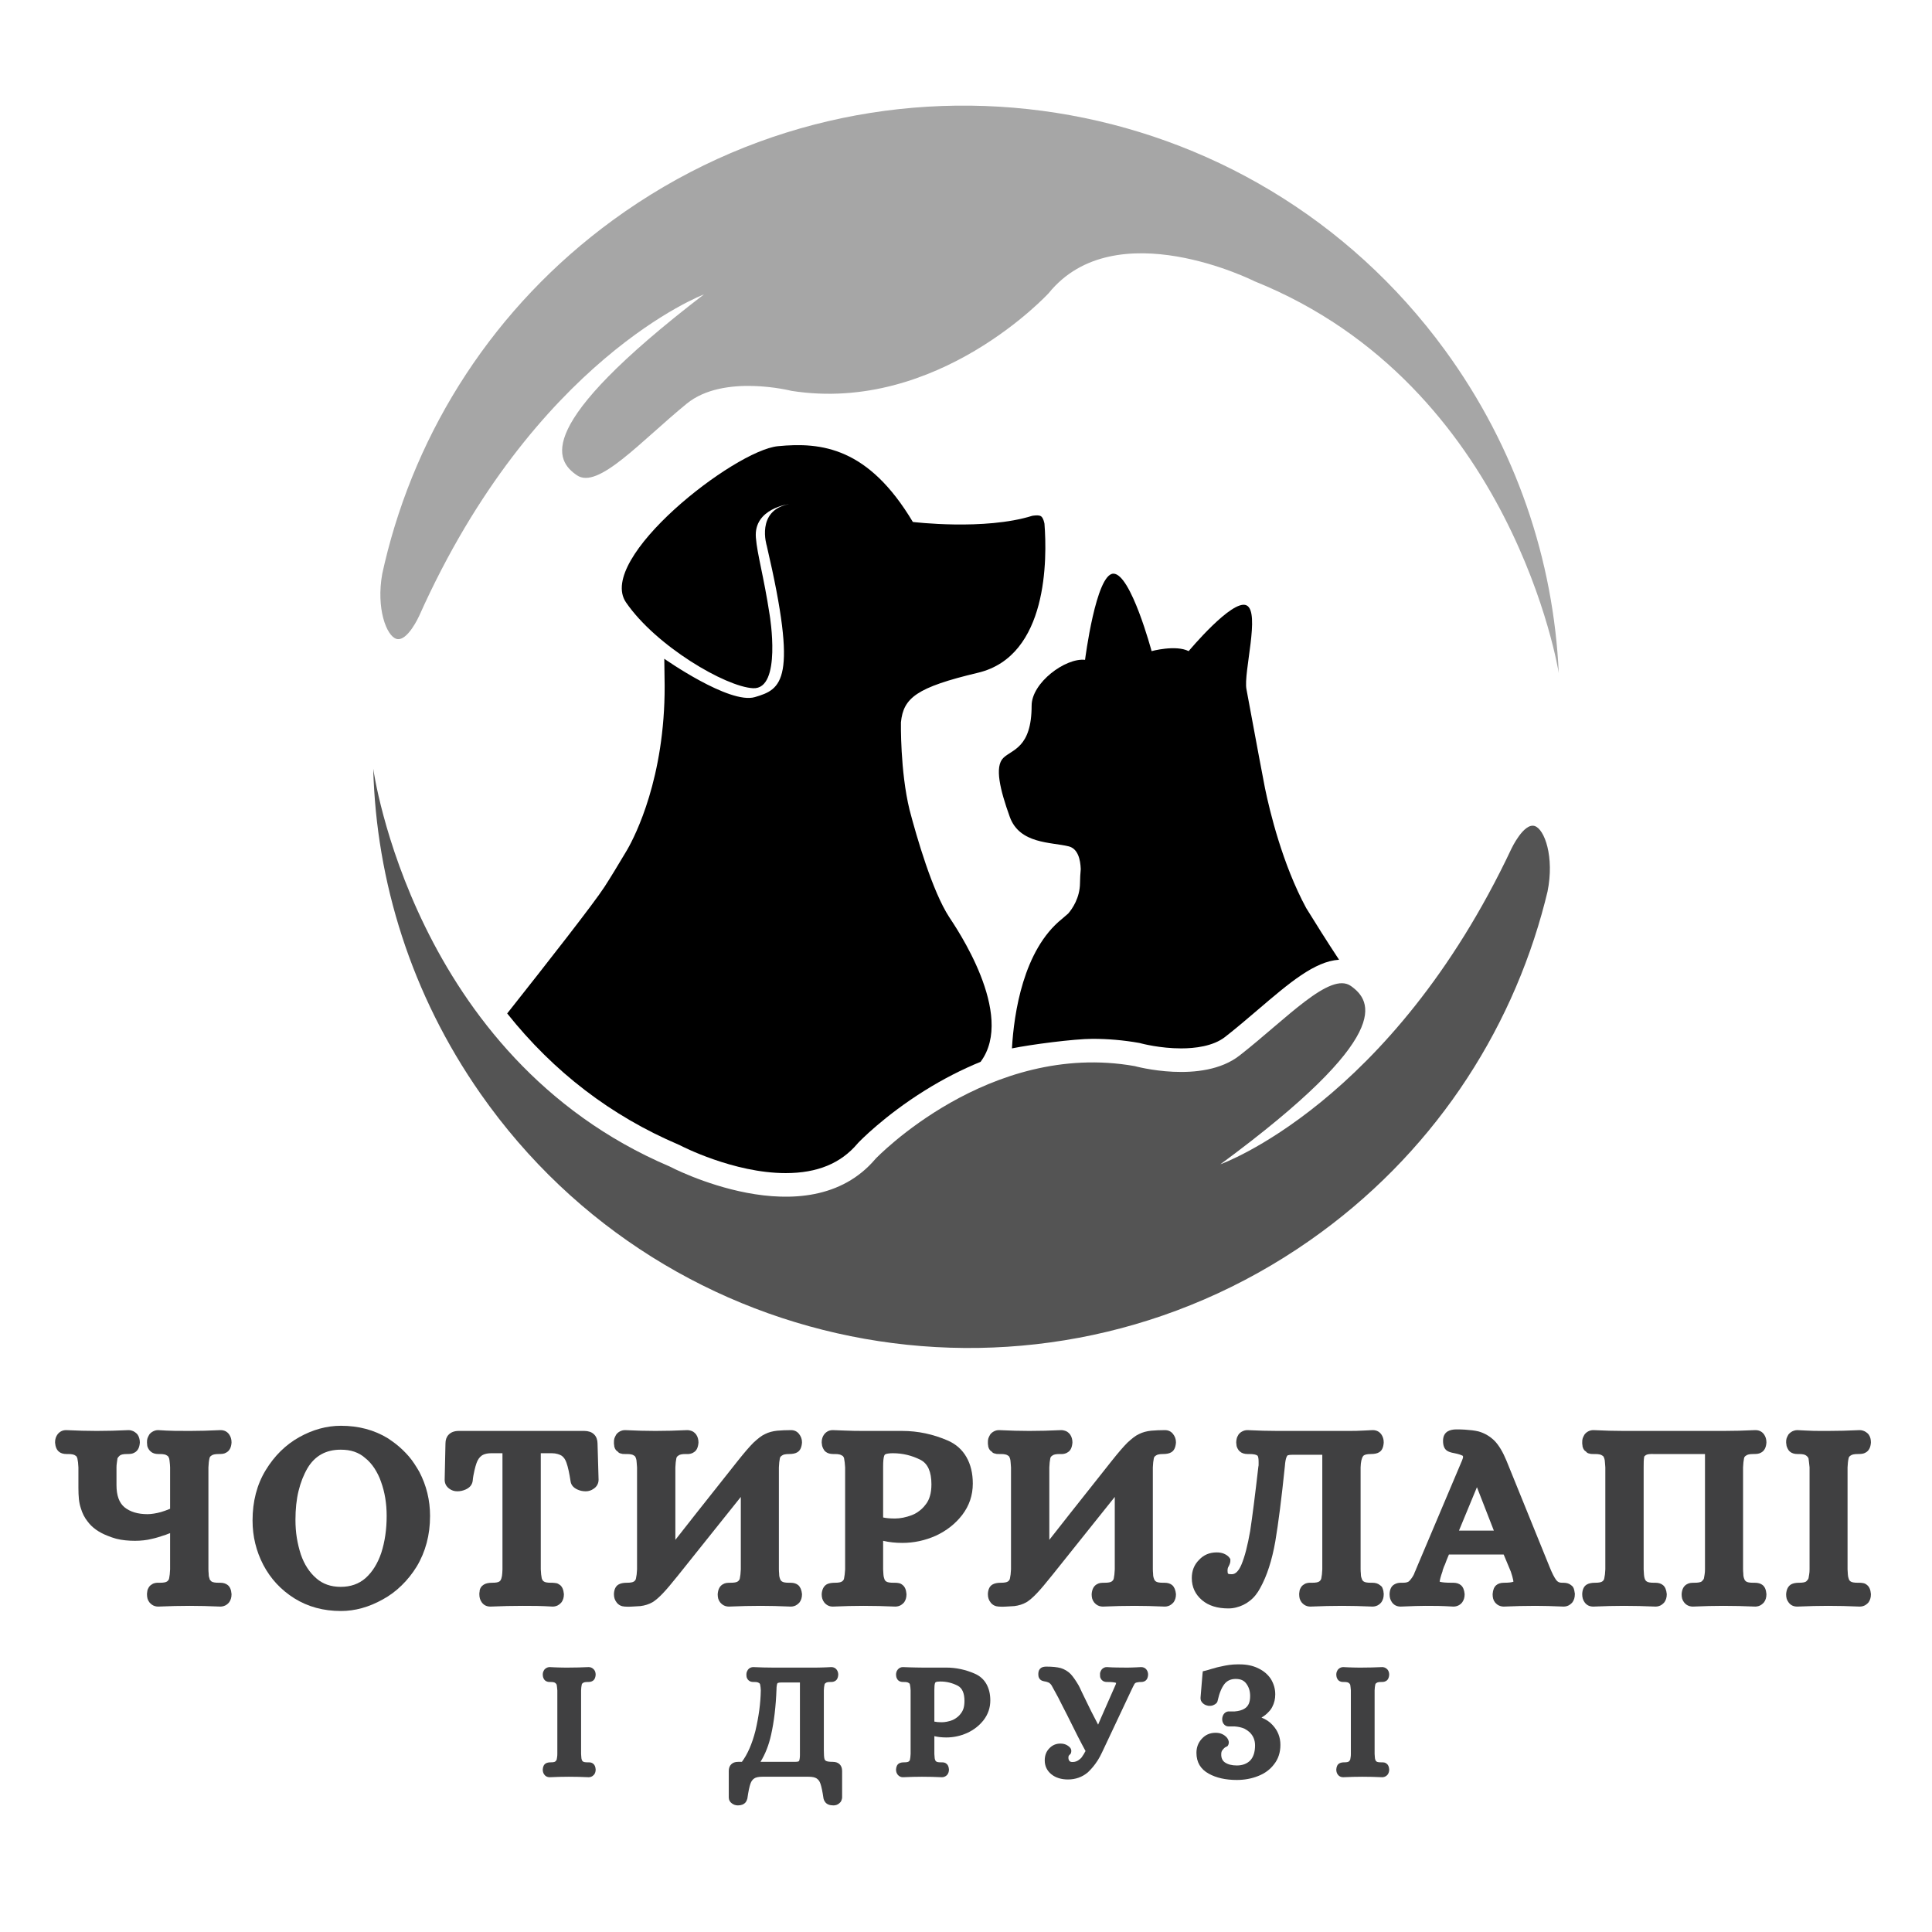 <svg xmlns="http://www.w3.org/2000/svg" xmlns:xlink="http://www.w3.org/1999/xlink" width="500" zoomAndPan="magnify" viewBox="0 0 375 375" height="500" preserveAspectRatio="xMidYMid meet" version="1.0"><defs><g/><clipPath id="6b02d6310a"><path d="M 72.445 149 L 301 149 L 301 262 L 72.445 262 Z M 72.445 149 " clip-rule="nonzero"/></clipPath><clipPath id="0eadf17edd"><path d="M 73 20 L 302.695 20 L 302.695 131 L 73 131 Z M 73 20 " clip-rule="nonzero"/></clipPath></defs><g clip-path="url(#6b02d6310a)"><path fill="#545454" d="M 299.871 175.07 C 300.043 174.402 300.211 173.73 300.371 173.062 C 301.746 166.32 299.785 160.891 297.859 160.324 C 295.742 159.703 293.371 164.723 293.371 164.723 C 270.02 214.242 236.875 225.988 236.875 225.988 C 270.852 200.961 266.262 194.266 262.219 191.387 C 258.172 188.5 249.746 197.715 240.613 204.863 C 233.348 210.551 220.25 206.93 220.25 206.93 C 191.891 201.91 169.945 224.918 169.945 224.918 C 156.727 240.57 129.941 226.398 129.941 226.398 C 80.109 205.168 72.445 149.207 72.445 149.207 C 73.02 171.074 79.805 193.023 93.273 212.293 C 129.855 264.602 201.91 277.355 254.223 240.773 C 277.703 224.359 293.215 200.793 299.871 175.07 Z M 299.871 175.07 " fill-opacity="1" fill-rule="nonzero"/></g><g clip-path="url(#0eadf17edd)"><path fill="#a6a6a6" d="M 74.664 109.305 C 74.504 109.98 74.352 110.656 74.203 111.328 C 72.965 118.094 75.031 123.488 76.969 124.012 C 79.098 124.59 81.367 119.527 81.367 119.527 C 103.73 69.551 136.629 57.148 136.629 57.148 C 103.16 82.844 107.879 89.445 111.98 92.25 C 116.082 95.055 124.324 85.676 133.309 78.34 C 140.465 72.508 153.629 75.867 153.629 75.867 C 182.086 80.324 203.566 56.883 203.566 56.883 C 216.473 40.965 243.531 54.605 243.531 54.605 C 293.785 74.84 302.555 130.641 302.555 130.641 C 301.547 108.789 294.328 86.977 280.473 67.977 C 242.867 16.41 170.57 5.09 118.996 42.703 C 95.848 59.586 80.805 83.457 74.664 109.305 Z M 74.664 109.305 " fill-opacity="1" fill-rule="nonzero"/></g><path fill="#000000" d="M 253.535 176.258 C 248.922 167.75 246.449 157.418 245.539 153.012 C 244.055 145.344 242.324 135.734 241.938 133.793 C 241.305 130.617 244.688 118.758 241.938 117.492 C 239.184 116.223 230.719 126.383 230.719 126.383 C 228.18 125.109 223.523 126.383 223.523 126.383 C 223.523 126.383 219.5 111.348 216.113 111.348 C 212.727 111.348 210.609 128.074 210.609 128.074 C 206.801 127.648 200.238 132.52 200.238 136.965 C 200.238 145.223 196.422 145.438 194.73 147.129 C 193.035 148.824 194.094 153.27 196 158.562 C 197.91 163.852 204.047 163.43 207.434 164.277 C 209.219 164.727 209.711 166.824 209.773 168.707 C 209.695 169.551 209.637 170.461 209.629 171.387 C 209.605 174.293 208.125 176.402 207.34 177.316 C 206.766 177.801 206.133 178.355 206.133 178.355 C 198.625 184.379 196.809 196.656 196.418 203.492 C 200.055 202.746 208.5 201.637 212.09 201.637 C 215.094 201.637 218.105 201.902 221.055 202.422 L 221.277 202.465 L 221.473 202.52 C 221.605 202.555 225.156 203.492 229.258 203.492 C 231.855 203.492 235.445 203.105 237.797 201.262 C 239.93 199.594 242.051 197.789 244.098 196.039 C 250.254 190.777 255.168 186.586 259.91 186.285 C 257.508 182.641 255.316 179.148 253.535 176.258 Z M 253.535 176.258 " fill-opacity="1" fill-rule="nonzero"/><path fill="#000000" d="M 176.543 157.188 C 174.707 149.652 174.867 140.238 174.871 140.203 C 175.348 135.453 177.879 133.422 189.836 130.578 C 203.48 127.324 203.246 108.332 202.73 101.656 C 202.73 101.656 202.551 100.582 202.09 100.227 C 201.629 99.867 200.355 100.121 200.355 100.121 C 191.082 103.008 177.184 101.312 177.184 101.312 C 168.555 86.867 159.488 85.777 150.996 86.605 C 142.5 87.438 115.68 108.43 121.508 116.926 C 127.34 125.418 140.84 133.305 146.164 133.582 C 151.801 133.875 149.402 119.422 149.402 119.422 C 148.227 111.727 146.977 107.656 146.715 104.34 C 146.262 98.668 153.145 97.852 153.145 97.852 C 146.652 99.066 148.828 105.93 148.828 105.93 C 154.953 132.164 151.738 133.77 146.516 135.309 C 141.582 136.762 128.938 127.863 128.938 127.863 C 128.938 127.863 128.969 130.184 129.008 133.129 C 129.055 150.965 123.297 162.211 121.793 164.84 C 121.676 165.035 121.566 165.23 121.449 165.422 C 121.449 165.422 121.438 165.441 121.438 165.441 C 119.949 167.945 118.477 170.367 117.328 172.145 C 115.297 175.289 106.328 186.75 98.445 196.711 C 107.473 208.059 118.609 216.594 131.742 222.188 L 131.918 222.266 L 132.09 222.352 C 132.188 222.406 142.387 227.703 152.508 227.699 C 158.633 227.699 163.195 225.82 166.453 221.961 L 166.543 221.855 L 166.641 221.754 C 166.84 221.547 171.594 216.602 179.488 211.676 C 183.031 209.465 186.664 207.598 190.332 206.098 C 197.211 196.883 185.434 179.848 184.238 178.008 C 180.969 172.988 177.941 162.512 176.543 157.188 Z M 176.543 157.188 " fill-opacity="1" fill-rule="nonzero"/><g fill="#404041" fill-opacity="1"><g transform="translate(10.986, 310.445)"><g><path d="M 18 0.547 C 17.832 0.316 17.711 0.078 17.641 -0.172 C 17.578 -0.422 17.547 -0.68 17.547 -0.953 L 17.547 -1.047 C 17.547 -1.047 17.547 -1.078 17.547 -1.141 C 17.578 -1.379 17.602 -1.57 17.625 -1.719 C 17.645 -1.863 17.727 -2.062 17.875 -2.312 C 18.02 -2.562 18.211 -2.754 18.453 -2.891 C 18.617 -3.023 18.805 -3.113 19.016 -3.156 C 19.234 -3.207 19.398 -3.234 19.516 -3.234 C 19.629 -3.234 19.805 -3.234 20.047 -3.234 C 20.742 -3.234 21.207 -3.316 21.438 -3.484 C 21.664 -3.648 21.801 -3.852 21.844 -4.094 C 21.938 -4.52 22 -5.098 22.031 -5.828 L 22.031 -12.859 C 21.738 -12.766 21.473 -12.664 21.234 -12.562 C 20.078 -12.164 19.18 -11.898 18.547 -11.766 C 18.016 -11.629 17.469 -11.531 16.906 -11.469 C 16.344 -11.406 15.773 -11.375 15.203 -11.375 C 14.578 -11.375 13.957 -11.406 13.344 -11.469 C 12.727 -11.531 12.133 -11.633 11.562 -11.781 C 11 -11.938 10.438 -12.129 9.875 -12.359 C 8.176 -13.023 6.895 -13.941 6.031 -15.109 C 5.438 -15.836 4.988 -16.719 4.688 -17.75 C 4.52 -18.25 4.398 -18.82 4.328 -19.469 C 4.266 -20.113 4.234 -20.836 4.234 -21.641 L 4.234 -25.625 C 4.203 -26.352 4.133 -26.938 4.031 -27.375 C 4 -27.469 3.957 -27.566 3.906 -27.672 C 3.863 -27.773 3.773 -27.859 3.641 -27.922 C 3.41 -28.117 2.945 -28.219 2.25 -28.219 L 1.938 -28.219 C 1.312 -28.219 0.816 -28.367 0.453 -28.672 C 0.016 -29.035 -0.234 -29.617 -0.297 -30.422 L -0.297 -30.516 C -0.297 -31.109 -0.129 -31.625 0.203 -32.062 C 0.629 -32.594 1.176 -32.859 1.844 -32.859 L 1.891 -32.859 C 4.016 -32.754 5.977 -32.703 7.781 -32.703 C 9.738 -32.703 11.797 -32.754 13.953 -32.859 L 14.016 -32.859 C 14.211 -32.859 14.414 -32.82 14.625 -32.75 C 14.844 -32.688 15.039 -32.586 15.219 -32.453 C 15.406 -32.328 15.566 -32.18 15.703 -32.016 C 15.867 -31.773 15.984 -31.531 16.047 -31.281 C 16.117 -31.031 16.156 -30.773 16.156 -30.516 L 16.156 -30.422 C 16.094 -29.484 15.758 -28.848 15.156 -28.516 C 14.926 -28.379 14.703 -28.297 14.484 -28.266 C 14.266 -28.234 13.988 -28.219 13.656 -28.219 C 12.957 -28.219 12.492 -28.117 12.266 -27.922 C 12.035 -27.723 11.883 -27.539 11.812 -27.375 C 11.812 -27.301 11.801 -27.211 11.781 -27.109 C 11.77 -27.016 11.754 -26.91 11.734 -26.797 C 11.723 -26.68 11.707 -26.566 11.688 -26.453 C 11.676 -26.336 11.66 -26.203 11.641 -26.047 C 11.629 -25.898 11.625 -25.758 11.625 -25.625 L 11.625 -22.188 C 11.625 -20.195 12.133 -18.77 13.156 -17.906 C 14.258 -17 15.758 -16.547 17.656 -16.547 C 17.852 -16.547 18.051 -16.555 18.25 -16.578 C 18.445 -16.598 18.656 -16.625 18.875 -16.656 C 19.094 -16.688 19.316 -16.727 19.547 -16.781 C 19.773 -16.832 20.008 -16.891 20.25 -16.953 C 20.812 -17.117 21.406 -17.332 22.031 -17.594 L 22.031 -25.625 C 22.031 -25.82 22.02 -26.004 22 -26.172 C 21.988 -26.336 21.973 -26.492 21.953 -26.641 C 21.941 -26.797 21.926 -26.93 21.906 -27.047 C 21.895 -27.16 21.875 -27.27 21.844 -27.375 C 21.801 -27.469 21.754 -27.566 21.703 -27.672 C 21.66 -27.773 21.57 -27.859 21.438 -27.922 C 21.207 -28.117 20.742 -28.219 20.047 -28.219 L 19.75 -28.219 C 19.113 -28.219 18.613 -28.383 18.25 -28.719 C 18.051 -28.883 17.891 -29.094 17.766 -29.344 C 17.648 -29.594 17.594 -29.758 17.594 -29.844 C 17.594 -29.926 17.578 -30.117 17.547 -30.422 L 17.547 -30.516 C 17.547 -30.648 17.551 -30.781 17.562 -30.906 C 17.582 -31.039 17.609 -31.164 17.641 -31.281 C 17.68 -31.406 17.734 -31.523 17.797 -31.641 C 17.867 -31.754 17.938 -31.879 18 -32.016 C 18.195 -32.273 18.445 -32.477 18.75 -32.625 C 19.051 -32.781 19.363 -32.859 19.688 -32.859 L 19.75 -32.859 C 20.812 -32.785 21.859 -32.738 22.891 -32.719 C 23.922 -32.707 24.93 -32.703 25.922 -32.703 C 27.648 -32.703 29.598 -32.754 31.766 -32.859 L 31.812 -32.859 C 32.539 -32.859 33.102 -32.578 33.5 -32.016 C 33.801 -31.578 33.953 -31.078 33.953 -30.516 L 33.953 -30.422 C 33.891 -29.484 33.555 -28.848 32.953 -28.516 C 32.723 -28.379 32.5 -28.297 32.281 -28.266 C 32.062 -28.234 31.789 -28.219 31.469 -28.219 C 30.77 -28.219 30.301 -28.117 30.062 -27.922 C 29.832 -27.785 29.703 -27.602 29.672 -27.375 C 29.566 -26.938 29.5 -26.352 29.469 -25.625 L 29.469 -5.828 C 29.469 -5.703 29.473 -5.562 29.484 -5.406 C 29.504 -5.258 29.516 -5.129 29.516 -5.016 C 29.516 -4.898 29.52 -4.781 29.531 -4.656 C 29.551 -4.539 29.566 -4.441 29.578 -4.359 C 29.598 -4.273 29.629 -4.188 29.672 -4.094 C 29.672 -4.02 29.676 -3.969 29.688 -3.938 C 29.707 -3.906 29.734 -3.863 29.766 -3.812 C 29.797 -3.758 29.836 -3.707 29.891 -3.656 C 29.941 -3.613 30 -3.555 30.062 -3.484 C 30.301 -3.316 30.77 -3.234 31.469 -3.234 L 31.766 -3.234 C 32.359 -3.234 32.836 -3.086 33.203 -2.797 C 33.641 -2.461 33.891 -1.879 33.953 -1.047 L 33.953 -0.953 C 33.953 -0.379 33.801 0.117 33.5 0.547 C 33.375 0.711 33.219 0.863 33.031 1 C 32.844 1.133 32.641 1.234 32.422 1.297 C 32.211 1.359 32.008 1.391 31.812 1.391 L 31.766 1.391 C 29.629 1.297 27.648 1.25 25.828 1.25 C 23.93 1.25 21.906 1.297 19.75 1.391 L 19.688 1.391 C 19.488 1.391 19.281 1.359 19.062 1.297 C 18.852 1.234 18.656 1.133 18.469 1 C 18.289 0.863 18.133 0.711 18 0.547 Z M 18 0.547 "/></g></g></g><g fill="#404041" fill-opacity="1"><g transform="translate(47.926, 310.445)"><g><path d="M 9.219 -0.203 C 6.625 -1.828 4.613 -3.988 3.188 -6.688 C 1.789 -9.375 1.094 -12.25 1.094 -15.312 C 1.094 -19.031 1.941 -22.285 3.641 -25.078 C 5.336 -27.867 7.504 -30.004 10.141 -31.484 C 12.785 -32.961 15.488 -33.703 18.25 -33.703 C 21.676 -33.703 24.719 -32.891 27.375 -31.266 C 27.875 -30.93 28.363 -30.582 28.844 -30.219 C 29.32 -29.852 29.773 -29.461 30.203 -29.047 C 30.641 -28.629 31.051 -28.195 31.438 -27.75 C 31.82 -27.301 32.176 -26.828 32.5 -26.328 C 32.832 -25.828 33.148 -25.312 33.453 -24.781 C 34.848 -22.125 35.547 -19.266 35.547 -16.203 C 35.547 -14.336 35.328 -12.594 34.891 -10.969 C 34.461 -9.344 33.816 -7.812 32.953 -6.375 C 32.117 -5.02 31.145 -3.801 30.031 -2.719 C 28.926 -1.633 27.707 -0.727 26.375 0 C 23.688 1.5 20.977 2.25 18.25 2.25 C 14.852 2.25 11.844 1.43 9.219 -0.203 Z M 23.031 -4.141 C 24.363 -5.336 25.379 -6.969 26.078 -9.031 C 26.773 -11.188 27.125 -13.578 27.125 -16.203 C 27.125 -18.629 26.758 -20.836 26.031 -22.828 C 25.863 -23.328 25.672 -23.789 25.453 -24.219 C 25.234 -24.656 25 -25.066 24.75 -25.453 C 24.5 -25.836 24.223 -26.195 23.922 -26.531 C 23.629 -26.863 23.316 -27.16 22.984 -27.422 C 22.648 -27.723 22.305 -27.973 21.953 -28.172 C 21.609 -28.367 21.238 -28.535 20.844 -28.672 C 20.445 -28.805 20.031 -28.906 19.594 -28.969 C 19.164 -29.031 18.703 -29.062 18.203 -29.062 C 15.336 -29.062 13.191 -27.867 11.766 -25.484 C 11.004 -24.18 10.422 -22.695 10.016 -21.031 C 9.617 -19.375 9.422 -17.516 9.422 -15.453 C 9.422 -14.223 9.508 -13.051 9.688 -11.938 C 9.875 -10.82 10.133 -9.75 10.469 -8.719 C 11.133 -6.789 12.133 -5.25 13.469 -4.094 C 14.727 -2.988 16.305 -2.438 18.203 -2.438 C 20.129 -2.438 21.738 -3.004 23.031 -4.141 Z M 23.031 -4.141 "/></g></g></g><g fill="#404041" fill-opacity="1"><g transform="translate(86.262, 310.445)"><g><path d="M 7.234 0.547 C 6.93 0.117 6.781 -0.379 6.781 -0.953 L 6.781 -1.047 C 6.781 -1.047 6.781 -1.094 6.781 -1.188 C 6.781 -1.289 6.785 -1.348 6.797 -1.359 C 6.816 -1.379 6.828 -1.438 6.828 -1.531 C 6.828 -1.633 6.832 -1.711 6.844 -1.766 C 6.863 -1.816 6.883 -1.883 6.906 -1.969 C 6.926 -2.051 6.953 -2.117 6.984 -2.172 C 7.016 -2.223 7.055 -2.289 7.109 -2.375 C 7.16 -2.457 7.207 -2.52 7.25 -2.562 C 7.301 -2.613 7.367 -2.672 7.453 -2.734 C 7.535 -2.805 7.609 -2.859 7.672 -2.891 C 8.047 -3.117 8.582 -3.234 9.281 -3.234 C 9.977 -3.234 10.441 -3.316 10.672 -3.484 C 10.805 -3.586 10.895 -3.688 10.938 -3.781 C 10.988 -3.883 11.031 -3.988 11.062 -4.094 C 11.102 -4.219 11.141 -4.375 11.172 -4.562 C 11.203 -4.75 11.223 -4.945 11.234 -5.156 C 11.254 -5.375 11.266 -5.598 11.266 -5.828 L 11.266 -28.375 L 9.078 -28.375 C 8.773 -28.375 8.488 -28.348 8.219 -28.297 C 7.957 -28.242 7.75 -28.18 7.594 -28.109 C 7.445 -28.047 7.312 -27.969 7.188 -27.875 C 6.781 -27.57 6.461 -27.102 6.234 -26.469 C 6.16 -26.27 6.094 -26.055 6.031 -25.828 C 5.969 -25.598 5.898 -25.332 5.828 -25.031 C 5.766 -24.727 5.695 -24.398 5.625 -24.047 C 5.562 -23.703 5.516 -23.348 5.484 -22.984 C 5.379 -22.254 4.93 -21.707 4.141 -21.344 C 3.609 -21.102 3.062 -20.984 2.5 -20.984 C 1.926 -20.984 1.41 -21.148 0.953 -21.484 C 0.348 -21.922 0.047 -22.504 0.047 -23.234 L 0.203 -30.266 C 0.203 -30.961 0.398 -31.523 0.797 -31.953 C 1.266 -32.453 1.93 -32.703 2.797 -32.703 L 27.172 -32.703 C 27.535 -32.703 27.875 -32.648 28.188 -32.547 C 28.508 -32.453 28.801 -32.273 29.062 -32.016 C 29.301 -31.773 29.469 -31.504 29.562 -31.203 C 29.664 -30.91 29.719 -30.598 29.719 -30.266 L 29.922 -23.234 C 29.922 -22.867 29.836 -22.535 29.672 -22.234 C 29.504 -21.93 29.27 -21.68 28.969 -21.484 C 28.5 -21.148 27.984 -20.984 27.422 -20.984 C 27.117 -20.984 26.828 -21.016 26.547 -21.078 C 26.266 -21.148 26.008 -21.238 25.781 -21.344 C 25.008 -21.707 24.578 -22.238 24.484 -22.938 C 24.242 -24.531 23.977 -25.727 23.688 -26.531 C 23.488 -27.125 23.188 -27.57 22.781 -27.875 C 22.582 -28.008 22.316 -28.125 21.984 -28.219 C 21.648 -28.32 21.27 -28.375 20.844 -28.375 L 18.703 -28.375 L 18.703 -5.828 C 18.734 -5.098 18.797 -4.52 18.891 -4.094 C 18.93 -3.988 18.973 -3.883 19.016 -3.781 C 19.066 -3.688 19.16 -3.586 19.297 -3.484 C 19.523 -3.316 19.988 -3.234 20.688 -3.234 L 20.984 -3.234 C 21.117 -3.234 21.234 -3.223 21.328 -3.203 C 21.43 -3.191 21.551 -3.176 21.688 -3.156 C 21.82 -3.145 21.945 -3.102 22.062 -3.031 C 22.176 -2.969 22.301 -2.891 22.438 -2.797 C 22.863 -2.461 23.113 -1.879 23.188 -1.047 L 23.188 -0.953 C 23.188 -0.379 23.035 0.117 22.734 0.547 C 22.598 0.711 22.438 0.863 22.25 1 C 22.07 1.133 21.875 1.234 21.656 1.297 C 21.445 1.359 21.242 1.391 21.047 1.391 L 20.984 1.391 C 19.922 1.328 18.906 1.285 17.938 1.266 C 16.977 1.254 16.051 1.25 15.156 1.25 C 13.195 1.25 11.133 1.297 8.969 1.391 L 8.922 1.391 C 8.191 1.391 7.629 1.109 7.234 0.547 Z M 7.234 0.547 "/></g></g></g><g fill="#404041" fill-opacity="1"><g transform="translate(117.869, 310.445)"><g><path d="M 1.297 -1.047 C 1.297 -1.047 1.297 -1.078 1.297 -1.141 C 1.359 -2.004 1.656 -2.586 2.188 -2.891 C 2.562 -3.117 3.098 -3.234 3.797 -3.234 C 4.492 -3.234 4.957 -3.316 5.188 -3.484 C 5.414 -3.648 5.547 -3.852 5.578 -4.094 C 5.68 -4.52 5.75 -5.098 5.781 -5.828 L 5.781 -25.625 C 5.75 -26.02 5.723 -26.359 5.703 -26.641 C 5.691 -26.93 5.648 -27.176 5.578 -27.375 C 5.547 -27.469 5.504 -27.566 5.453 -27.672 C 5.41 -27.773 5.32 -27.859 5.188 -27.922 C 4.957 -28.117 4.492 -28.219 3.797 -28.219 L 3.484 -28.219 C 3.285 -28.219 3.117 -28.223 2.984 -28.234 C 2.859 -28.254 2.691 -28.297 2.484 -28.359 C 2.285 -28.43 2.125 -28.551 2 -28.719 C 1.895 -28.781 1.816 -28.836 1.766 -28.891 C 1.711 -28.941 1.66 -29.008 1.609 -29.094 C 1.566 -29.176 1.531 -29.238 1.5 -29.281 C 1.469 -29.332 1.441 -29.398 1.422 -29.484 C 1.398 -29.566 1.379 -29.633 1.359 -29.688 C 1.348 -29.738 1.344 -29.805 1.344 -29.891 C 1.344 -29.973 1.332 -30.031 1.312 -30.062 C 1.301 -30.094 1.297 -30.16 1.297 -30.266 C 1.297 -30.367 1.297 -30.422 1.297 -30.422 L 1.297 -30.516 C 1.297 -30.648 1.301 -30.781 1.312 -30.906 C 1.332 -31.039 1.359 -31.164 1.391 -31.281 C 1.43 -31.406 1.484 -31.523 1.547 -31.641 C 1.609 -31.754 1.676 -31.879 1.75 -32.016 C 1.945 -32.273 2.191 -32.477 2.484 -32.625 C 2.785 -32.781 3.102 -32.859 3.438 -32.859 L 3.484 -32.859 C 5.617 -32.754 7.566 -32.703 9.328 -32.703 C 11.285 -32.703 13.344 -32.754 15.5 -32.859 L 15.562 -32.859 C 15.727 -32.859 15.883 -32.836 16.031 -32.797 C 16.176 -32.766 16.32 -32.719 16.469 -32.656 C 16.625 -32.594 16.77 -32.5 16.906 -32.375 C 17.039 -32.258 17.156 -32.141 17.25 -32.016 C 17.414 -31.773 17.531 -31.531 17.594 -31.281 C 17.664 -31.031 17.703 -30.773 17.703 -30.516 L 17.703 -30.422 C 17.629 -29.484 17.328 -28.863 16.797 -28.562 C 16.629 -28.438 16.438 -28.348 16.219 -28.297 C 16.008 -28.242 15.848 -28.219 15.734 -28.219 C 15.617 -28.219 15.441 -28.219 15.203 -28.219 C 14.504 -28.219 14.039 -28.117 13.812 -27.922 C 13.582 -27.785 13.445 -27.602 13.406 -27.375 C 13.312 -26.938 13.25 -26.352 13.219 -25.625 L 13.219 -11.562 L 17.297 -16.75 L 25.281 -26.828 C 26.57 -28.453 27.602 -29.648 28.375 -30.422 C 28.801 -30.816 29.195 -31.156 29.562 -31.438 C 29.926 -31.719 30.289 -31.941 30.656 -32.109 C 31.32 -32.441 32.102 -32.656 33 -32.75 C 33.832 -32.82 34.719 -32.859 35.656 -32.859 C 36.312 -32.859 36.832 -32.613 37.219 -32.125 C 37.602 -31.645 37.797 -31.109 37.797 -30.516 L 37.797 -30.422 C 37.723 -29.484 37.422 -28.863 36.891 -28.562 C 36.523 -28.332 35.992 -28.219 35.297 -28.219 C 34.598 -28.219 34.133 -28.117 33.906 -27.922 C 33.676 -27.785 33.539 -27.602 33.5 -27.375 C 33.406 -26.938 33.344 -26.352 33.312 -25.625 L 33.312 -5.828 C 33.312 -5.703 33.316 -5.562 33.328 -5.406 C 33.348 -5.258 33.359 -5.129 33.359 -5.016 C 33.359 -4.898 33.363 -4.781 33.375 -4.656 C 33.395 -4.539 33.41 -4.441 33.422 -4.359 C 33.441 -4.273 33.469 -4.188 33.5 -4.094 C 33.539 -3.988 33.582 -3.883 33.625 -3.781 C 33.676 -3.688 33.77 -3.586 33.906 -3.484 C 34.133 -3.316 34.598 -3.234 35.297 -3.234 L 35.594 -3.234 C 36.227 -3.234 36.727 -3.07 37.094 -2.75 C 37.488 -2.375 37.723 -1.805 37.797 -1.047 L 37.797 -0.953 C 37.797 -0.379 37.645 0.117 37.344 0.547 C 37.207 0.711 37.047 0.863 36.859 1 C 36.68 1.133 36.484 1.234 36.266 1.297 C 36.055 1.359 35.852 1.391 35.656 1.391 L 35.594 1.391 C 33.469 1.297 31.523 1.25 29.766 1.25 C 27.836 1.25 25.797 1.297 23.641 1.391 L 23.578 1.391 C 23.379 1.391 23.172 1.359 22.953 1.297 C 22.742 1.234 22.547 1.133 22.359 1 C 22.18 0.863 22.023 0.711 21.891 0.547 C 21.723 0.316 21.602 0.078 21.531 -0.172 C 21.469 -0.422 21.438 -0.68 21.438 -0.953 L 21.438 -1.047 C 21.508 -1.973 21.844 -2.602 22.438 -2.938 C 22.664 -3.07 22.891 -3.156 23.109 -3.188 C 23.328 -3.219 23.602 -3.234 23.938 -3.234 C 24.633 -3.234 25.098 -3.316 25.328 -3.484 C 25.555 -3.648 25.691 -3.852 25.734 -4.094 C 25.828 -4.52 25.891 -5.098 25.922 -5.828 L 25.922 -19.891 L 21.734 -14.656 L 13.766 -4.688 C 12.492 -3.094 11.508 -1.93 10.812 -1.203 C 10.051 -0.398 9.375 0.18 8.781 0.547 C 8.082 0.941 7.301 1.191 6.438 1.297 C 5.863 1.328 5.328 1.359 4.828 1.391 C 4.336 1.43 3.859 1.43 3.391 1.391 C 2.754 1.359 2.242 1.109 1.859 0.641 C 1.484 0.18 1.297 -0.348 1.297 -0.953 Z M 1.297 -1.047 "/></g></g></g><g fill="#404041" fill-opacity="1"><g transform="translate(158.648, 310.445)"><g><path d="M 1.344 0.594 C 1.008 0.164 0.844 -0.348 0.844 -0.953 L 0.844 -1.047 C 0.914 -1.973 1.25 -2.602 1.844 -2.938 C 2.207 -3.133 2.723 -3.234 3.391 -3.234 C 4.086 -3.234 4.551 -3.316 4.781 -3.484 C 5.02 -3.648 5.156 -3.852 5.188 -4.094 C 5.281 -4.52 5.348 -5.098 5.391 -5.828 L 5.391 -25.625 C 5.348 -26.352 5.281 -26.938 5.188 -27.375 C 5.188 -27.438 5.164 -27.5 5.125 -27.562 C 5.094 -27.633 5.051 -27.703 5 -27.766 C 4.957 -27.836 4.883 -27.891 4.781 -27.922 C 4.551 -28.117 4.086 -28.219 3.391 -28.219 L 3.094 -28.219 C 2.457 -28.219 1.957 -28.367 1.594 -28.672 C 1.395 -28.836 1.238 -29.047 1.125 -29.297 C 1.008 -29.547 0.941 -29.727 0.922 -29.844 C 0.898 -29.957 0.875 -30.148 0.844 -30.422 L 0.844 -30.516 C 0.844 -31.109 1.008 -31.625 1.344 -32.062 C 1.781 -32.594 2.328 -32.859 2.984 -32.859 L 3.047 -32.859 C 3.773 -32.828 4.469 -32.801 5.125 -32.781 C 5.789 -32.758 6.445 -32.738 7.094 -32.719 C 7.75 -32.707 8.375 -32.703 8.969 -32.703 L 16.453 -32.703 C 19.516 -32.703 22.488 -32.07 25.375 -30.812 C 26.938 -30.113 28.125 -29.051 28.938 -27.625 C 29.758 -26.195 30.172 -24.484 30.172 -22.484 C 30.172 -20.223 29.488 -18.195 28.125 -16.406 C 26.789 -14.676 25.078 -13.328 22.984 -12.359 C 20.891 -11.43 18.727 -10.969 16.5 -10.969 C 15.176 -10.969 13.93 -11.102 12.766 -11.375 L 12.766 -5.828 C 12.797 -5.43 12.816 -5.094 12.828 -4.812 C 12.848 -4.531 12.895 -4.289 12.969 -4.094 C 13 -3.988 13.035 -3.883 13.078 -3.781 C 13.129 -3.688 13.223 -3.586 13.359 -3.484 C 13.598 -3.316 14.066 -3.234 14.766 -3.234 L 15.062 -3.234 C 15.352 -3.234 15.613 -3.207 15.844 -3.156 C 16.082 -3.113 16.316 -2.992 16.547 -2.797 C 16.984 -2.461 17.234 -1.879 17.297 -1.047 L 17.297 -0.953 C 17.297 -0.379 17.148 0.117 16.859 0.547 C 16.723 0.711 16.562 0.863 16.375 1 C 16.195 1.133 16 1.234 15.781 1.297 C 15.562 1.359 15.352 1.391 15.156 1.391 L 15.109 1.391 C 12.984 1.297 10.922 1.25 8.922 1.25 C 7.16 1.25 5.203 1.297 3.047 1.391 L 2.984 1.391 C 2.328 1.391 1.781 1.125 1.344 0.594 Z M 18.344 -16.359 C 18.676 -16.484 19 -16.645 19.312 -16.844 C 19.633 -17.051 19.938 -17.281 20.219 -17.531 C 20.5 -17.781 20.773 -18.086 21.047 -18.453 C 21.41 -18.91 21.68 -19.457 21.859 -20.094 C 22.047 -20.727 22.141 -21.477 22.141 -22.344 C 22.141 -24.77 21.441 -26.348 20.047 -27.078 C 18.348 -27.941 16.551 -28.375 14.656 -28.375 C 14.289 -28.375 13.984 -28.352 13.734 -28.312 C 13.484 -28.281 13.312 -28.234 13.219 -28.172 C 13.113 -28.141 13.031 -28.039 12.969 -27.875 C 12.832 -27.469 12.766 -26.77 12.766 -25.781 L 12.766 -15.906 C 13.359 -15.77 14.125 -15.703 15.062 -15.703 C 16.094 -15.703 17.188 -15.922 18.344 -16.359 Z M 18.344 -16.359 "/></g></g></g><g fill="#404041" fill-opacity="1"><g transform="translate(190.454, 310.445)"><g><path d="M 1.297 -1.047 C 1.297 -1.047 1.297 -1.078 1.297 -1.141 C 1.359 -2.004 1.656 -2.586 2.188 -2.891 C 2.562 -3.117 3.098 -3.234 3.797 -3.234 C 4.492 -3.234 4.957 -3.316 5.188 -3.484 C 5.414 -3.648 5.547 -3.852 5.578 -4.094 C 5.68 -4.52 5.75 -5.098 5.781 -5.828 L 5.781 -25.625 C 5.75 -26.02 5.723 -26.359 5.703 -26.641 C 5.691 -26.93 5.648 -27.176 5.578 -27.375 C 5.547 -27.469 5.504 -27.566 5.453 -27.672 C 5.41 -27.773 5.32 -27.859 5.188 -27.922 C 4.957 -28.117 4.492 -28.219 3.797 -28.219 L 3.484 -28.219 C 3.285 -28.219 3.117 -28.223 2.984 -28.234 C 2.859 -28.254 2.691 -28.297 2.484 -28.359 C 2.285 -28.43 2.125 -28.551 2 -28.719 C 1.895 -28.781 1.816 -28.836 1.766 -28.891 C 1.711 -28.941 1.66 -29.008 1.609 -29.094 C 1.566 -29.176 1.531 -29.238 1.5 -29.281 C 1.469 -29.332 1.441 -29.398 1.422 -29.484 C 1.398 -29.566 1.379 -29.633 1.359 -29.688 C 1.348 -29.738 1.344 -29.805 1.344 -29.891 C 1.344 -29.973 1.332 -30.031 1.312 -30.062 C 1.301 -30.094 1.297 -30.16 1.297 -30.266 C 1.297 -30.367 1.297 -30.422 1.297 -30.422 L 1.297 -30.516 C 1.297 -30.648 1.301 -30.781 1.312 -30.906 C 1.332 -31.039 1.359 -31.164 1.391 -31.281 C 1.43 -31.406 1.484 -31.523 1.547 -31.641 C 1.609 -31.754 1.676 -31.879 1.75 -32.016 C 1.945 -32.273 2.191 -32.477 2.484 -32.625 C 2.785 -32.781 3.102 -32.859 3.438 -32.859 L 3.484 -32.859 C 5.617 -32.754 7.566 -32.703 9.328 -32.703 C 11.285 -32.703 13.344 -32.754 15.5 -32.859 L 15.562 -32.859 C 15.727 -32.859 15.883 -32.836 16.031 -32.797 C 16.176 -32.766 16.32 -32.719 16.469 -32.656 C 16.625 -32.594 16.77 -32.5 16.906 -32.375 C 17.039 -32.258 17.156 -32.141 17.25 -32.016 C 17.414 -31.773 17.531 -31.531 17.594 -31.281 C 17.664 -31.031 17.703 -30.773 17.703 -30.516 L 17.703 -30.422 C 17.629 -29.484 17.328 -28.863 16.797 -28.562 C 16.629 -28.438 16.438 -28.348 16.219 -28.297 C 16.008 -28.242 15.848 -28.219 15.734 -28.219 C 15.617 -28.219 15.441 -28.219 15.203 -28.219 C 14.504 -28.219 14.039 -28.117 13.812 -27.922 C 13.582 -27.785 13.445 -27.602 13.406 -27.375 C 13.312 -26.938 13.25 -26.352 13.219 -25.625 L 13.219 -11.562 L 17.297 -16.75 L 25.281 -26.828 C 26.57 -28.453 27.602 -29.648 28.375 -30.422 C 28.801 -30.816 29.195 -31.156 29.562 -31.438 C 29.926 -31.719 30.289 -31.941 30.656 -32.109 C 31.32 -32.441 32.102 -32.656 33 -32.75 C 33.832 -32.82 34.719 -32.859 35.656 -32.859 C 36.312 -32.859 36.832 -32.613 37.219 -32.125 C 37.602 -31.645 37.797 -31.109 37.797 -30.516 L 37.797 -30.422 C 37.723 -29.484 37.422 -28.863 36.891 -28.562 C 36.523 -28.332 35.992 -28.219 35.297 -28.219 C 34.598 -28.219 34.133 -28.117 33.906 -27.922 C 33.676 -27.785 33.539 -27.602 33.5 -27.375 C 33.406 -26.938 33.344 -26.352 33.312 -25.625 L 33.312 -5.828 C 33.312 -5.703 33.316 -5.562 33.328 -5.406 C 33.348 -5.258 33.359 -5.129 33.359 -5.016 C 33.359 -4.898 33.363 -4.781 33.375 -4.656 C 33.395 -4.539 33.41 -4.441 33.422 -4.359 C 33.441 -4.273 33.469 -4.188 33.5 -4.094 C 33.539 -3.988 33.582 -3.883 33.625 -3.781 C 33.676 -3.688 33.77 -3.586 33.906 -3.484 C 34.133 -3.316 34.598 -3.234 35.297 -3.234 L 35.594 -3.234 C 36.227 -3.234 36.727 -3.07 37.094 -2.75 C 37.488 -2.375 37.723 -1.805 37.797 -1.047 L 37.797 -0.953 C 37.797 -0.379 37.645 0.117 37.344 0.547 C 37.207 0.711 37.047 0.863 36.859 1 C 36.68 1.133 36.484 1.234 36.266 1.297 C 36.055 1.359 35.852 1.391 35.656 1.391 L 35.594 1.391 C 33.469 1.297 31.523 1.25 29.766 1.25 C 27.836 1.25 25.797 1.297 23.641 1.391 L 23.578 1.391 C 23.379 1.391 23.172 1.359 22.953 1.297 C 22.742 1.234 22.547 1.133 22.359 1 C 22.18 0.863 22.023 0.711 21.891 0.547 C 21.723 0.316 21.602 0.078 21.531 -0.172 C 21.469 -0.422 21.438 -0.68 21.438 -0.953 L 21.438 -1.047 C 21.508 -1.973 21.844 -2.602 22.438 -2.938 C 22.664 -3.07 22.891 -3.156 23.109 -3.188 C 23.328 -3.219 23.602 -3.234 23.938 -3.234 C 24.633 -3.234 25.098 -3.316 25.328 -3.484 C 25.555 -3.648 25.691 -3.852 25.734 -4.094 C 25.828 -4.52 25.891 -5.098 25.922 -5.828 L 25.922 -19.891 L 21.734 -14.656 L 13.766 -4.688 C 12.492 -3.094 11.508 -1.93 10.812 -1.203 C 10.051 -0.398 9.375 0.18 8.781 0.547 C 8.082 0.941 7.301 1.191 6.438 1.297 C 5.863 1.328 5.328 1.359 4.828 1.391 C 4.336 1.43 3.859 1.43 3.391 1.391 C 2.754 1.359 2.242 1.109 1.859 0.641 C 1.484 0.18 1.297 -0.348 1.297 -0.953 Z M 1.297 -1.047 "/></g></g></g><g fill="#404041" fill-opacity="1"><g transform="translate(231.233, 310.445)"><g><path d="M 2.094 0.156 C 0.758 -0.977 0.094 -2.41 0.094 -4.141 C 0.094 -5.566 0.562 -6.742 1.5 -7.672 C 2.395 -8.641 3.539 -9.125 4.938 -9.125 C 5.469 -9.125 5.93 -9.039 6.328 -8.875 C 6.797 -8.676 7.145 -8.426 7.375 -8.125 L 7.578 -7.828 L 7.578 -7.422 C 7.578 -7.129 7.426 -6.719 7.125 -6.188 C 7.062 -6.051 7.031 -5.848 7.031 -5.578 C 7.031 -5.242 7.07 -5.047 7.156 -4.984 C 7.238 -4.922 7.477 -4.891 7.875 -4.891 C 8.57 -4.891 9.188 -5.504 9.719 -6.734 C 10.051 -7.523 10.359 -8.469 10.641 -9.562 C 10.922 -10.664 11.18 -11.898 11.422 -13.266 C 11.848 -16.055 12.379 -20.227 13.016 -25.781 C 13.047 -25.875 13.062 -26.004 13.062 -26.172 C 13.062 -26.336 13.062 -26.52 13.062 -26.719 C 13.062 -26.988 13.047 -27.223 13.016 -27.422 C 12.984 -27.617 12.945 -27.75 12.906 -27.812 C 12.875 -27.883 12.844 -27.922 12.812 -27.922 C 12.582 -28.117 12.051 -28.219 11.219 -28.219 L 10.922 -28.219 C 10.285 -28.219 9.785 -28.383 9.422 -28.719 C 9.223 -28.883 9.066 -29.094 8.953 -29.344 C 8.836 -29.594 8.781 -29.758 8.781 -29.844 C 8.781 -29.926 8.758 -30.117 8.719 -30.422 L 8.719 -30.516 C 8.719 -30.648 8.727 -30.781 8.75 -30.906 C 8.77 -31.039 8.797 -31.164 8.828 -31.281 C 8.859 -31.406 8.906 -31.523 8.969 -31.641 C 9.039 -31.754 9.109 -31.879 9.172 -32.016 C 9.367 -32.273 9.617 -32.477 9.922 -32.625 C 10.223 -32.781 10.539 -32.859 10.875 -32.859 L 10.922 -32.859 C 13.047 -32.754 14.988 -32.703 16.75 -32.703 L 29.312 -32.703 C 29.75 -32.703 30.195 -32.703 30.656 -32.703 C 31.125 -32.703 31.598 -32.707 32.078 -32.719 C 32.566 -32.738 33.066 -32.758 33.578 -32.781 C 34.098 -32.801 34.625 -32.828 35.156 -32.859 L 35.203 -32.859 C 35.93 -32.859 36.492 -32.578 36.891 -32.016 C 37.191 -31.578 37.344 -31.078 37.344 -30.516 L 37.344 -30.422 C 37.281 -29.484 36.984 -28.863 36.453 -28.562 C 36.086 -28.332 35.555 -28.219 34.859 -28.219 C 34.055 -28.219 33.555 -28.086 33.359 -27.828 C 33.055 -27.422 32.891 -26.688 32.859 -25.625 L 32.859 -5.828 C 32.859 -5.703 32.863 -5.562 32.875 -5.406 C 32.895 -5.258 32.906 -5.129 32.906 -5.016 C 32.906 -4.898 32.91 -4.781 32.922 -4.656 C 32.941 -4.539 32.957 -4.441 32.969 -4.359 C 32.988 -4.273 33.02 -4.188 33.062 -4.094 C 33.094 -3.988 33.129 -3.883 33.172 -3.781 C 33.223 -3.688 33.316 -3.586 33.453 -3.484 C 33.68 -3.316 34.148 -3.234 34.859 -3.234 L 35.156 -3.234 C 35.781 -3.234 36.273 -3.07 36.641 -2.75 C 36.711 -2.707 36.781 -2.656 36.844 -2.594 C 36.914 -2.531 36.969 -2.473 37 -2.422 C 37.031 -2.367 37.062 -2.305 37.094 -2.234 C 37.125 -2.172 37.145 -2.113 37.156 -2.062 C 37.176 -2.02 37.195 -1.957 37.219 -1.875 C 37.238 -1.789 37.254 -1.727 37.266 -1.688 C 37.285 -1.656 37.297 -1.598 37.297 -1.516 C 37.297 -1.43 37.301 -1.375 37.312 -1.344 C 37.332 -1.312 37.344 -1.258 37.344 -1.188 C 37.344 -1.125 37.344 -1.078 37.344 -1.047 L 37.344 -0.953 C 37.344 -0.379 37.191 0.117 36.891 0.547 C 36.766 0.711 36.609 0.863 36.422 1 C 36.234 1.133 36.031 1.234 35.812 1.297 C 35.602 1.359 35.398 1.391 35.203 1.391 L 35.156 1.391 C 33.02 1.297 31.055 1.25 29.266 1.25 C 27.336 1.25 25.297 1.297 23.141 1.391 L 23.078 1.391 C 22.879 1.391 22.672 1.359 22.453 1.297 C 22.242 1.234 22.047 1.133 21.859 1 C 21.68 0.863 21.523 0.711 21.391 0.547 C 21.223 0.316 21.102 0.078 21.031 -0.172 C 20.969 -0.422 20.938 -0.68 20.938 -0.953 L 20.938 -1.047 C 20.938 -1.047 20.938 -1.078 20.938 -1.141 C 20.969 -1.379 20.992 -1.57 21.016 -1.719 C 21.035 -1.863 21.117 -2.062 21.266 -2.312 C 21.41 -2.562 21.602 -2.754 21.844 -2.891 C 22.008 -3.023 22.195 -3.113 22.406 -3.156 C 22.625 -3.207 22.789 -3.234 22.906 -3.234 C 23.02 -3.234 23.195 -3.234 23.438 -3.234 C 24.133 -3.234 24.598 -3.316 24.828 -3.484 C 25.055 -3.648 25.191 -3.852 25.234 -4.094 C 25.328 -4.52 25.391 -5.098 25.422 -5.828 L 25.422 -28.078 L 19.688 -28.078 C 19.227 -28.078 18.898 -28.039 18.703 -27.969 C 18.629 -27.906 18.562 -27.805 18.5 -27.672 C 18.332 -27.305 18.219 -26.691 18.156 -25.828 C 17.52 -19.641 16.898 -14.77 16.297 -11.219 C 15.973 -9.383 15.566 -7.719 15.078 -6.219 C 14.598 -4.727 14.023 -3.383 13.359 -2.188 C 13.098 -1.695 12.801 -1.242 12.469 -0.828 C 12.133 -0.41 11.766 -0.047 11.359 0.266 C 10.961 0.586 10.539 0.852 10.094 1.062 C 9.645 1.281 9.18 1.445 8.703 1.562 C 8.223 1.688 7.719 1.75 7.188 1.75 C 5.051 1.75 3.352 1.219 2.094 0.156 Z M 2.094 0.156 "/></g></g></g><g fill="#404041" fill-opacity="1"><g transform="translate(271.563, 310.445)"><g><path d="M -1.391 0.547 C -1.691 0.117 -1.844 -0.379 -1.844 -0.953 L -1.844 -1.047 C -1.844 -1.047 -1.844 -1.078 -1.844 -1.141 C -1.781 -2.004 -1.484 -2.586 -0.953 -2.891 C -0.586 -3.117 -0.172 -3.234 0.297 -3.234 L 0.75 -3.234 C 1.375 -3.234 1.789 -3.352 2 -3.594 C 2.395 -4.02 2.707 -4.484 2.938 -4.984 C 2.969 -5.117 3.008 -5.234 3.062 -5.328 C 3.113 -5.43 3.156 -5.523 3.188 -5.609 C 3.219 -5.691 3.25 -5.766 3.281 -5.828 C 3.32 -5.898 3.348 -5.969 3.359 -6.031 C 3.379 -6.094 3.406 -6.148 3.438 -6.203 C 3.469 -6.254 3.484 -6.297 3.484 -6.328 L 4.688 -9.172 L 12.219 -26.969 C 12.352 -27.301 12.422 -27.535 12.422 -27.672 L 12.359 -27.875 C 11.992 -28.07 11.461 -28.238 10.766 -28.375 C 10.035 -28.5 9.52 -28.68 9.219 -28.922 C 8.758 -29.285 8.531 -29.898 8.531 -30.766 C 8.531 -31.629 8.828 -32.242 9.422 -32.609 C 9.859 -32.867 10.426 -33 11.125 -33 C 11.719 -33 12.266 -32.984 12.766 -32.953 C 13.266 -32.922 13.727 -32.879 14.156 -32.828 C 14.594 -32.773 15.008 -32.703 15.406 -32.609 C 16.602 -32.273 17.648 -31.66 18.547 -30.766 C 19.379 -29.898 20.145 -28.617 20.844 -26.922 L 29.219 -6.281 C 29.688 -5.113 30.117 -4.266 30.516 -3.734 C 30.648 -3.566 30.801 -3.441 30.969 -3.359 C 31.133 -3.273 31.348 -3.234 31.609 -3.234 L 31.906 -3.234 C 32.539 -3.234 33.039 -3.07 33.406 -2.75 C 33.469 -2.707 33.531 -2.656 33.594 -2.594 C 33.664 -2.531 33.719 -2.473 33.75 -2.422 C 33.781 -2.367 33.812 -2.305 33.844 -2.234 C 33.883 -2.172 33.91 -2.113 33.922 -2.062 C 33.941 -2.02 33.957 -1.957 33.969 -1.875 C 33.988 -1.789 34.004 -1.727 34.016 -1.688 C 34.035 -1.656 34.047 -1.598 34.047 -1.516 C 34.047 -1.43 34.055 -1.375 34.078 -1.344 C 34.098 -1.312 34.109 -1.258 34.109 -1.188 C 34.109 -1.125 34.109 -1.078 34.109 -1.047 L 34.109 -0.953 C 34.109 -0.379 33.957 0.117 33.656 0.547 C 33.52 0.711 33.359 0.863 33.172 1 C 32.992 1.133 32.797 1.234 32.578 1.297 C 32.367 1.359 32.16 1.391 31.953 1.391 L 31.906 1.391 C 29.781 1.297 27.969 1.25 26.469 1.25 C 24.508 1.25 22.469 1.297 20.344 1.391 L 20.297 1.391 C 20.098 1.391 19.891 1.359 19.672 1.297 C 19.453 1.234 19.25 1.133 19.062 1 C 18.883 0.863 18.727 0.711 18.594 0.547 C 18.426 0.316 18.312 0.078 18.25 -0.172 C 18.188 -0.422 18.156 -0.68 18.156 -0.953 L 18.156 -1.047 C 18.219 -1.848 18.445 -2.414 18.844 -2.75 C 19.207 -3.07 19.707 -3.234 20.344 -3.234 C 21.238 -3.234 21.852 -3.301 22.188 -3.438 C 22.188 -3.469 22.188 -3.484 22.188 -3.484 C 22.188 -3.523 22.172 -3.625 22.141 -3.781 C 22.109 -3.945 22.051 -4.18 21.969 -4.484 C 21.883 -4.785 21.789 -5.086 21.688 -5.391 L 20.297 -8.719 L 9.672 -8.719 C 9.336 -7.926 9.086 -7.297 8.922 -6.828 C 8.723 -6.398 8.609 -6.117 8.578 -5.984 C 8.547 -5.922 8.508 -5.82 8.469 -5.688 C 8.469 -5.613 8.457 -5.562 8.438 -5.531 C 8.426 -5.5 8.422 -5.469 8.422 -5.438 C 8.254 -4.969 8.117 -4.539 8.016 -4.156 C 7.922 -3.781 7.875 -3.539 7.875 -3.438 C 8.312 -3.301 9.094 -3.234 10.219 -3.234 L 10.516 -3.234 C 11.148 -3.234 11.648 -3.07 12.016 -2.75 C 12.41 -2.414 12.645 -1.848 12.719 -1.047 L 12.719 -0.953 C 12.719 -0.379 12.566 0.117 12.266 0.547 C 12.066 0.816 11.816 1.023 11.516 1.172 C 11.211 1.316 10.895 1.391 10.562 1.391 L 10.516 1.391 C 9.453 1.328 8.473 1.285 7.578 1.266 C 6.68 1.254 5.867 1.25 5.141 1.25 C 4.109 1.25 2.508 1.297 0.344 1.391 L 0.297 1.391 C -0.43 1.391 -0.992 1.109 -1.391 0.547 Z M 11.625 -13.359 L 18.391 -13.359 L 15.109 -21.781 Z M 11.625 -13.359 "/></g></g></g><g fill="#404041" fill-opacity="1"><g transform="translate(305.812, 310.445)"><g><path d="M 1.75 0.547 C 1.445 0.117 1.297 -0.379 1.297 -0.953 L 1.297 -1.047 C 1.297 -1.047 1.297 -1.078 1.297 -1.141 C 1.359 -2.004 1.656 -2.586 2.188 -2.891 C 2.562 -3.117 3.098 -3.234 3.797 -3.234 C 4.492 -3.234 4.957 -3.316 5.188 -3.484 C 5.414 -3.648 5.547 -3.852 5.578 -4.094 C 5.68 -4.52 5.75 -5.098 5.781 -5.828 L 5.781 -25.625 C 5.75 -26.02 5.723 -26.359 5.703 -26.641 C 5.691 -26.93 5.648 -27.176 5.578 -27.375 C 5.547 -27.469 5.504 -27.566 5.453 -27.672 C 5.41 -27.773 5.32 -27.859 5.188 -27.922 C 4.957 -28.117 4.492 -28.219 3.797 -28.219 L 3.484 -28.219 C 3.285 -28.219 3.117 -28.223 2.984 -28.234 C 2.859 -28.254 2.691 -28.297 2.484 -28.359 C 2.285 -28.43 2.125 -28.551 2 -28.719 C 1.895 -28.781 1.816 -28.836 1.766 -28.891 C 1.711 -28.941 1.66 -29.008 1.609 -29.094 C 1.566 -29.176 1.531 -29.238 1.5 -29.281 C 1.469 -29.332 1.441 -29.398 1.422 -29.484 C 1.398 -29.566 1.379 -29.633 1.359 -29.688 C 1.348 -29.738 1.344 -29.805 1.344 -29.891 C 1.344 -29.973 1.332 -30.031 1.312 -30.062 C 1.301 -30.094 1.297 -30.16 1.297 -30.266 C 1.297 -30.367 1.297 -30.422 1.297 -30.422 L 1.297 -30.516 C 1.297 -30.648 1.301 -30.781 1.312 -30.906 C 1.332 -31.039 1.359 -31.164 1.391 -31.281 C 1.43 -31.406 1.484 -31.523 1.547 -31.641 C 1.609 -31.754 1.676 -31.879 1.75 -32.016 C 1.945 -32.273 2.191 -32.477 2.484 -32.625 C 2.785 -32.781 3.102 -32.859 3.438 -32.859 L 3.484 -32.859 C 5.617 -32.754 7.566 -32.703 9.328 -32.703 L 28.719 -32.703 C 30.645 -32.703 32.691 -32.754 34.859 -32.859 L 34.906 -32.859 C 35.633 -32.859 36.195 -32.578 36.594 -32.016 C 36.895 -31.578 37.047 -31.078 37.047 -30.516 L 37.047 -30.422 C 36.984 -29.484 36.648 -28.848 36.047 -28.516 C 35.816 -28.379 35.582 -28.297 35.344 -28.266 C 35.113 -28.234 34.832 -28.219 34.5 -28.219 C 33.801 -28.219 33.336 -28.117 33.109 -27.922 C 32.867 -27.785 32.734 -27.602 32.703 -27.375 C 32.609 -26.938 32.547 -26.352 32.516 -25.625 L 32.516 -5.828 C 32.516 -5.703 32.52 -5.562 32.531 -5.406 C 32.551 -5.258 32.562 -5.129 32.562 -5.016 C 32.562 -4.898 32.566 -4.781 32.578 -4.656 C 32.598 -4.539 32.613 -4.441 32.625 -4.359 C 32.645 -4.273 32.672 -4.188 32.703 -4.094 C 32.734 -3.988 32.773 -3.883 32.828 -3.781 C 32.879 -3.688 32.973 -3.586 33.109 -3.484 C 33.336 -3.316 33.801 -3.234 34.5 -3.234 L 34.797 -3.234 C 35.43 -3.234 35.93 -3.086 36.297 -2.797 C 36.734 -2.461 36.984 -1.879 37.047 -1.047 L 37.047 -0.953 C 37.047 -0.379 36.895 0.117 36.594 0.547 C 36.457 0.711 36.297 0.863 36.109 1 C 35.93 1.133 35.734 1.234 35.516 1.297 C 35.305 1.359 35.102 1.391 34.906 1.391 L 34.859 1.391 C 32.723 1.297 30.66 1.25 28.672 1.25 C 26.91 1.25 24.945 1.297 22.781 1.391 L 22.734 1.391 C 22.535 1.391 22.328 1.359 22.109 1.297 C 21.891 1.234 21.688 1.133 21.5 1 C 21.32 0.863 21.172 0.711 21.047 0.547 C 20.879 0.316 20.758 0.078 20.688 -0.172 C 20.625 -0.422 20.594 -0.68 20.594 -0.953 L 20.594 -1.047 C 20.656 -1.973 20.988 -2.602 21.594 -2.938 C 21.82 -3.07 22.047 -3.156 22.266 -3.188 C 22.484 -3.219 22.754 -3.234 23.078 -3.234 C 23.773 -3.234 24.242 -3.316 24.484 -3.484 C 24.617 -3.617 24.719 -3.727 24.781 -3.812 C 24.844 -3.895 24.891 -3.988 24.922 -4.094 C 24.961 -4.289 25.004 -4.535 25.047 -4.828 C 25.098 -5.129 25.125 -5.461 25.125 -5.828 L 25.125 -28.219 L 15.203 -28.219 C 14.41 -28.25 13.895 -28.18 13.656 -28.016 C 13.562 -27.953 13.488 -27.895 13.438 -27.844 C 13.383 -27.789 13.348 -27.75 13.328 -27.719 C 13.316 -27.688 13.312 -27.641 13.312 -27.578 C 13.281 -27.41 13.254 -27.148 13.234 -26.797 C 13.223 -26.453 13.219 -26.062 13.219 -25.625 L 13.219 -5.828 C 13.25 -5.43 13.27 -5.094 13.281 -4.812 C 13.301 -4.531 13.344 -4.289 13.406 -4.094 C 13.445 -3.988 13.488 -3.883 13.531 -3.781 C 13.582 -3.688 13.676 -3.586 13.812 -3.484 C 14.039 -3.316 14.504 -3.234 15.203 -3.234 L 15.5 -3.234 C 16.133 -3.234 16.633 -3.07 17 -2.75 C 17.395 -2.414 17.629 -1.848 17.703 -1.047 L 17.703 -0.953 C 17.703 -0.379 17.551 0.117 17.25 0.547 C 17.113 0.711 16.953 0.863 16.766 1 C 16.586 1.133 16.391 1.234 16.172 1.297 C 15.961 1.359 15.758 1.391 15.562 1.391 L 15.5 1.391 C 13.344 1.297 11.301 1.25 9.375 1.25 C 7.613 1.25 5.648 1.297 3.484 1.391 L 3.438 1.391 C 2.707 1.391 2.145 1.109 1.75 0.547 Z M 1.75 0.547 "/></g></g></g><g fill="#404041" fill-opacity="1"><g transform="translate(345.843, 310.445)"><g><path d="M 1.297 0.547 C 1.129 0.316 1.008 0.078 0.938 -0.172 C 0.875 -0.422 0.844 -0.68 0.844 -0.953 L 0.844 -1.047 C 0.914 -1.973 1.25 -2.602 1.844 -2.938 C 2.207 -3.133 2.707 -3.234 3.344 -3.234 C 4.039 -3.234 4.504 -3.316 4.734 -3.484 C 4.961 -3.691 5.113 -3.895 5.188 -4.094 C 5.219 -4.289 5.258 -4.535 5.312 -4.828 C 5.363 -5.129 5.391 -5.461 5.391 -5.828 L 5.391 -25.625 C 5.348 -26.02 5.312 -26.359 5.281 -26.641 C 5.25 -26.93 5.219 -27.176 5.188 -27.375 C 5.113 -27.57 4.961 -27.754 4.734 -27.922 C 4.504 -28.117 4.039 -28.219 3.344 -28.219 L 3.047 -28.219 C 2.441 -28.219 1.957 -28.367 1.594 -28.672 C 1.395 -28.836 1.238 -29.047 1.125 -29.297 C 1.008 -29.547 0.941 -29.727 0.922 -29.844 C 0.898 -29.957 0.875 -30.148 0.844 -30.422 L 0.844 -30.516 C 0.844 -30.648 0.848 -30.781 0.859 -30.906 C 0.879 -31.039 0.906 -31.164 0.938 -31.281 C 0.977 -31.406 1.031 -31.523 1.094 -31.641 C 1.164 -31.754 1.234 -31.879 1.297 -32.016 C 1.43 -32.18 1.586 -32.328 1.766 -32.453 C 1.953 -32.586 2.148 -32.688 2.359 -32.75 C 2.578 -32.82 2.785 -32.859 2.984 -32.859 L 3.047 -32.859 C 3.578 -32.828 4.098 -32.801 4.609 -32.781 C 5.129 -32.758 5.633 -32.738 6.125 -32.719 C 6.625 -32.707 7.109 -32.703 7.578 -32.703 C 8.047 -32.703 8.492 -32.703 8.922 -32.703 C 10.879 -32.703 12.941 -32.754 15.109 -32.859 L 15.156 -32.859 C 15.352 -32.859 15.562 -32.82 15.781 -32.75 C 16 -32.688 16.195 -32.586 16.375 -32.453 C 16.562 -32.328 16.723 -32.18 16.859 -32.016 C 17.023 -31.773 17.141 -31.531 17.203 -31.281 C 17.266 -31.031 17.297 -30.773 17.297 -30.516 L 17.297 -30.422 C 17.234 -29.484 16.898 -28.848 16.297 -28.516 C 16.066 -28.379 15.832 -28.297 15.594 -28.266 C 15.363 -28.234 15.086 -28.219 14.766 -28.219 C 14.066 -28.219 13.598 -28.117 13.359 -27.922 C 13.129 -27.785 13 -27.602 12.969 -27.375 C 12.863 -26.938 12.797 -26.352 12.766 -25.625 L 12.766 -5.828 C 12.797 -5.43 12.816 -5.094 12.828 -4.812 C 12.848 -4.531 12.895 -4.289 12.969 -4.094 C 13 -3.988 13.035 -3.883 13.078 -3.781 C 13.129 -3.688 13.223 -3.586 13.359 -3.484 C 13.598 -3.316 14.066 -3.234 14.766 -3.234 L 15.062 -3.234 C 15.352 -3.234 15.613 -3.207 15.844 -3.156 C 16.082 -3.113 16.316 -2.992 16.547 -2.797 C 16.984 -2.461 17.234 -1.879 17.297 -1.047 L 17.297 -0.953 C 17.297 -0.379 17.148 0.117 16.859 0.547 C 16.723 0.711 16.562 0.863 16.375 1 C 16.195 1.133 16 1.234 15.781 1.297 C 15.562 1.359 15.352 1.391 15.156 1.391 L 15.109 1.391 C 12.984 1.297 10.938 1.25 8.969 1.25 C 7.176 1.25 5.203 1.297 3.047 1.391 L 2.984 1.391 C 2.254 1.391 1.691 1.109 1.297 0.547 Z M 1.297 0.547 "/></g></g></g><g fill="#404041" fill-opacity="1"><g transform="translate(104.819, 344.083)"><g><path d="M 0.812 0.344 C 0.707 0.195 0.633 0.047 0.594 -0.109 C 0.551 -0.266 0.531 -0.426 0.531 -0.594 L 0.531 -0.656 C 0.57 -1.238 0.781 -1.629 1.156 -1.828 C 1.383 -1.953 1.691 -2.016 2.078 -2.016 C 2.516 -2.016 2.805 -2.066 2.953 -2.172 C 3.098 -2.297 3.191 -2.422 3.234 -2.547 C 3.254 -2.672 3.281 -2.828 3.312 -3.016 C 3.344 -3.203 3.359 -3.41 3.359 -3.641 L 3.359 -15.984 C 3.336 -16.234 3.316 -16.445 3.297 -16.625 C 3.273 -16.801 3.254 -16.953 3.234 -17.078 C 3.191 -17.203 3.098 -17.316 2.953 -17.422 C 2.805 -17.547 2.516 -17.609 2.078 -17.609 L 1.891 -17.609 C 1.523 -17.609 1.227 -17.703 1 -17.891 C 0.875 -17.992 0.773 -18.125 0.703 -18.281 C 0.629 -18.438 0.586 -18.551 0.578 -18.625 C 0.566 -18.695 0.551 -18.816 0.531 -18.984 L 0.531 -19.031 C 0.531 -19.113 0.535 -19.195 0.547 -19.281 C 0.555 -19.363 0.57 -19.441 0.594 -19.516 C 0.613 -19.586 0.645 -19.66 0.688 -19.734 C 0.727 -19.805 0.77 -19.883 0.812 -19.969 C 0.895 -20.07 0.992 -20.164 1.109 -20.25 C 1.223 -20.332 1.348 -20.395 1.484 -20.438 C 1.617 -20.477 1.742 -20.5 1.859 -20.5 L 1.891 -20.5 C 2.223 -20.477 2.551 -20.461 2.875 -20.453 C 3.195 -20.441 3.516 -20.43 3.828 -20.422 C 4.141 -20.41 4.441 -20.406 4.734 -20.406 C 5.023 -20.406 5.301 -20.406 5.562 -20.406 C 6.789 -20.406 8.078 -20.438 9.422 -20.5 L 9.453 -20.5 C 9.578 -20.5 9.707 -20.477 9.844 -20.438 C 9.977 -20.395 10.102 -20.332 10.219 -20.25 C 10.332 -20.164 10.43 -20.07 10.516 -19.969 C 10.617 -19.82 10.691 -19.672 10.734 -19.516 C 10.773 -19.359 10.797 -19.195 10.797 -19.031 L 10.797 -18.984 C 10.754 -18.398 10.547 -18.004 10.172 -17.797 C 10.023 -17.711 9.879 -17.66 9.734 -17.641 C 9.586 -17.617 9.41 -17.609 9.203 -17.609 C 8.773 -17.609 8.488 -17.547 8.344 -17.422 C 8.195 -17.336 8.113 -17.223 8.094 -17.078 C 8.031 -16.805 7.988 -16.441 7.969 -15.984 L 7.969 -3.641 C 7.988 -3.391 8.004 -3.176 8.016 -3 C 8.023 -2.82 8.051 -2.672 8.094 -2.547 C 8.113 -2.484 8.141 -2.422 8.172 -2.359 C 8.203 -2.297 8.258 -2.234 8.344 -2.172 C 8.488 -2.066 8.773 -2.016 9.203 -2.016 L 9.391 -2.016 C 9.578 -2.016 9.742 -2 9.891 -1.969 C 10.035 -1.938 10.18 -1.859 10.328 -1.734 C 10.598 -1.535 10.754 -1.176 10.797 -0.656 L 10.797 -0.594 C 10.797 -0.238 10.703 0.07 10.516 0.344 C 10.43 0.445 10.332 0.539 10.219 0.625 C 10.102 0.707 9.977 0.77 9.844 0.812 C 9.707 0.852 9.578 0.875 9.453 0.875 L 9.422 0.875 C 8.098 0.812 6.82 0.781 5.594 0.781 C 4.477 0.781 3.242 0.812 1.891 0.875 L 1.859 0.875 C 1.41 0.875 1.062 0.695 0.812 0.344 Z M 0.812 0.344 "/></g></g></g><g fill="#404041" fill-opacity="1"><g transform="translate(125.406, 344.083)"><g/></g></g><g fill="#404041" fill-opacity="1"><g transform="translate(141.61, 344.083)"><g><path d="M 0.469 5.969 C 0.051 5.676 -0.156 5.285 -0.156 4.797 L -0.156 -0.344 C -0.156 -0.883 0 -1.312 0.312 -1.625 C 0.625 -1.945 1.07 -2.109 1.656 -2.109 L 2.391 -2.109 C 3.492 -3.586 4.367 -5.594 5.016 -8.125 C 5.336 -9.488 5.586 -10.828 5.766 -12.141 C 5.941 -13.461 6.039 -14.742 6.062 -15.984 C 6.039 -16.441 6 -16.805 5.938 -17.078 C 5.938 -17.117 5.926 -17.16 5.906 -17.203 C 5.883 -17.242 5.859 -17.285 5.828 -17.328 C 5.797 -17.367 5.75 -17.398 5.688 -17.422 C 5.539 -17.547 5.254 -17.609 4.828 -17.609 L 4.641 -17.609 C 4.242 -17.609 3.93 -17.711 3.703 -17.922 C 3.578 -18.023 3.477 -18.156 3.406 -18.312 C 3.332 -18.469 3.297 -18.57 3.297 -18.625 C 3.297 -18.676 3.285 -18.797 3.266 -18.984 L 3.266 -19.031 C 3.266 -19.113 3.27 -19.195 3.281 -19.281 C 3.289 -19.363 3.305 -19.441 3.328 -19.516 C 3.348 -19.586 3.379 -19.66 3.422 -19.734 C 3.461 -19.805 3.504 -19.883 3.547 -19.969 C 3.586 -20.008 3.625 -20.051 3.656 -20.094 C 3.688 -20.133 3.727 -20.176 3.781 -20.219 C 3.832 -20.258 3.879 -20.289 3.922 -20.312 C 3.961 -20.332 4.016 -20.359 4.078 -20.391 C 4.141 -20.422 4.195 -20.441 4.25 -20.453 C 4.301 -20.461 4.352 -20.473 4.406 -20.484 C 4.457 -20.492 4.516 -20.5 4.578 -20.5 L 4.609 -20.5 C 5.973 -20.438 7.195 -20.406 8.281 -20.406 L 16.047 -20.406 C 16.336 -20.406 16.629 -20.406 16.922 -20.406 C 17.211 -20.406 17.508 -20.41 17.812 -20.422 C 18.113 -20.43 18.422 -20.441 18.734 -20.453 C 19.055 -20.461 19.383 -20.477 19.719 -20.5 L 19.75 -20.5 C 20.207 -20.5 20.562 -20.32 20.812 -19.969 C 21 -19.695 21.094 -19.383 21.094 -19.031 L 21.094 -18.984 C 21.051 -18.398 20.844 -18.004 20.469 -17.797 C 20.32 -17.711 20.18 -17.66 20.047 -17.641 C 19.91 -17.617 19.738 -17.609 19.531 -17.609 C 19.102 -17.609 18.816 -17.547 18.672 -17.422 C 18.523 -17.336 18.441 -17.223 18.422 -17.078 C 18.359 -16.805 18.316 -16.441 18.297 -15.984 L 18.297 -4.297 C 18.297 -3.922 18.305 -3.594 18.328 -3.312 C 18.348 -3.031 18.379 -2.816 18.422 -2.672 C 18.441 -2.586 18.473 -2.52 18.516 -2.469 C 18.555 -2.414 18.617 -2.359 18.703 -2.297 C 18.941 -2.172 19.383 -2.109 20.031 -2.109 C 20.613 -2.109 21.062 -1.945 21.375 -1.625 C 21.688 -1.312 21.844 -0.883 21.844 -0.344 L 21.844 4.797 C 21.844 4.898 21.828 5.004 21.797 5.109 C 21.766 5.223 21.727 5.332 21.688 5.438 C 21.645 5.539 21.586 5.633 21.516 5.719 C 21.441 5.801 21.352 5.883 21.25 5.969 C 21.102 6.094 20.938 6.188 20.75 6.25 C 20.562 6.312 20.363 6.344 20.156 6.344 C 19.406 6.344 18.867 6.125 18.547 5.688 C 18.398 5.5 18.297 5.273 18.234 5.016 C 18.047 3.703 17.848 2.742 17.641 2.141 C 17.555 1.891 17.453 1.68 17.328 1.516 C 17.203 1.359 17.066 1.227 16.922 1.125 C 16.586 0.895 16.051 0.781 15.312 0.781 L 6.375 0.781 C 5.625 0.781 5.086 0.895 4.766 1.125 C 4.453 1.332 4.211 1.672 4.047 2.141 C 3.836 2.742 3.641 3.703 3.453 5.016 C 3.41 5.148 3.363 5.281 3.312 5.406 C 3.258 5.531 3.191 5.645 3.109 5.75 C 2.773 6.145 2.281 6.344 1.625 6.344 C 1.188 6.344 0.801 6.219 0.469 5.969 Z M 12.656 -2.109 C 12.781 -2.109 12.895 -2.113 13 -2.125 C 13.102 -2.133 13.188 -2.145 13.25 -2.156 C 13.312 -2.164 13.363 -2.18 13.406 -2.203 L 13.531 -2.359 C 13.551 -2.422 13.578 -2.551 13.609 -2.75 C 13.641 -2.945 13.656 -3.172 13.656 -3.422 L 13.656 -17.516 L 10.109 -17.516 C 9.754 -17.516 9.504 -17.484 9.359 -17.422 L 9.234 -17.266 C 9.211 -17.18 9.188 -17.051 9.156 -16.875 C 9.125 -16.695 9.109 -16.473 9.109 -16.203 C 8.984 -12.848 8.633 -9.906 8.062 -7.375 C 7.625 -5.383 6.938 -3.629 6 -2.109 Z M 12.656 -2.109 "/></g></g></g><g fill="#404041" fill-opacity="1"><g transform="translate(173.39, 344.083)"><g><path d="M 0.844 0.375 C 0.633 0.102 0.531 -0.219 0.531 -0.594 L 0.531 -0.656 C 0.57 -1.238 0.781 -1.629 1.156 -1.828 C 1.383 -1.953 1.703 -2.016 2.109 -2.016 C 2.547 -2.016 2.836 -2.066 2.984 -2.172 C 3.129 -2.273 3.211 -2.398 3.234 -2.547 C 3.297 -2.816 3.336 -3.18 3.359 -3.641 L 3.359 -15.984 C 3.336 -16.441 3.297 -16.805 3.234 -17.078 C 3.234 -17.117 3.223 -17.16 3.203 -17.203 C 3.18 -17.242 3.156 -17.285 3.125 -17.328 C 3.094 -17.367 3.047 -17.398 2.984 -17.422 C 2.836 -17.547 2.547 -17.609 2.109 -17.609 L 1.922 -17.609 C 1.535 -17.609 1.227 -17.703 1 -17.891 C 0.875 -17.992 0.773 -18.125 0.703 -18.281 C 0.629 -18.438 0.586 -18.551 0.578 -18.625 C 0.566 -18.695 0.551 -18.816 0.531 -18.984 L 0.531 -19.031 C 0.531 -19.406 0.633 -19.727 0.844 -20 C 1.113 -20.332 1.453 -20.5 1.859 -20.5 L 1.891 -20.5 C 2.348 -20.477 2.785 -20.461 3.203 -20.453 C 3.617 -20.441 4.031 -20.43 4.438 -20.422 C 4.844 -20.41 5.227 -20.406 5.594 -20.406 L 10.266 -20.406 C 12.172 -20.406 14.023 -20.008 15.828 -19.219 C 16.805 -18.789 17.551 -18.129 18.062 -17.234 C 18.57 -16.336 18.828 -15.27 18.828 -14.031 C 18.828 -12.625 18.398 -11.359 17.547 -10.234 C 16.711 -9.16 15.645 -8.32 14.344 -7.719 C 13.031 -7.133 11.68 -6.844 10.297 -6.844 C 9.461 -6.844 8.688 -6.926 7.969 -7.094 L 7.969 -3.641 C 7.988 -3.391 8.004 -3.176 8.016 -3 C 8.023 -2.82 8.051 -2.672 8.094 -2.547 C 8.113 -2.484 8.141 -2.422 8.172 -2.359 C 8.203 -2.297 8.258 -2.234 8.344 -2.172 C 8.488 -2.066 8.773 -2.016 9.203 -2.016 L 9.391 -2.016 C 9.578 -2.016 9.742 -2 9.891 -1.969 C 10.035 -1.938 10.18 -1.859 10.328 -1.734 C 10.598 -1.535 10.754 -1.176 10.797 -0.656 L 10.797 -0.594 C 10.797 -0.238 10.703 0.07 10.516 0.344 C 10.43 0.445 10.332 0.539 10.219 0.625 C 10.102 0.707 9.977 0.77 9.844 0.812 C 9.707 0.852 9.578 0.875 9.453 0.875 L 9.422 0.875 C 8.098 0.812 6.812 0.781 5.562 0.781 C 4.469 0.781 3.242 0.812 1.891 0.875 L 1.859 0.875 C 1.453 0.875 1.113 0.707 0.844 0.375 Z M 11.453 -10.203 C 11.66 -10.285 11.859 -10.391 12.047 -10.516 C 12.242 -10.641 12.43 -10.781 12.609 -10.938 C 12.785 -11.094 12.957 -11.285 13.125 -11.516 C 13.352 -11.805 13.523 -12.145 13.641 -12.531 C 13.754 -12.926 13.812 -13.395 13.812 -13.938 C 13.812 -15.445 13.375 -16.43 12.5 -16.891 C 11.445 -17.43 10.328 -17.703 9.141 -17.703 C 8.91 -17.703 8.719 -17.691 8.562 -17.672 C 8.414 -17.648 8.312 -17.617 8.25 -17.578 C 8.188 -17.555 8.133 -17.492 8.094 -17.391 C 8.008 -17.141 7.969 -16.703 7.969 -16.078 L 7.969 -9.922 C 8.344 -9.836 8.816 -9.797 9.391 -9.797 C 10.035 -9.797 10.723 -9.93 11.453 -10.203 Z M 11.453 -10.203 "/></g></g></g><g fill="#404041" fill-opacity="1"><g transform="translate(201.439, 344.083)"><g><path d="M 2.641 0.312 C 1.773 -0.395 1.344 -1.297 1.344 -2.391 C 1.344 -3.348 1.641 -4.129 2.234 -4.734 C 2.816 -5.348 3.535 -5.656 4.391 -5.656 C 4.91 -5.656 5.352 -5.539 5.719 -5.312 C 6.238 -5.008 6.5 -4.648 6.5 -4.234 C 6.5 -4.086 6.477 -3.957 6.438 -3.844 C 6.395 -3.727 6.352 -3.648 6.312 -3.609 C 6.27 -3.566 6.219 -3.52 6.156 -3.469 C 6.094 -3.414 6.051 -3.367 6.031 -3.328 C 5.969 -3.266 5.938 -3.129 5.938 -2.922 C 5.938 -2.648 6.008 -2.43 6.156 -2.266 C 6.258 -2.141 6.457 -2.078 6.75 -2.078 C 7.27 -2.078 7.727 -2.254 8.125 -2.609 C 8.164 -2.648 8.207 -2.688 8.25 -2.719 C 8.289 -2.75 8.332 -2.785 8.375 -2.828 C 8.414 -2.867 8.457 -2.914 8.5 -2.969 C 8.539 -3.02 8.582 -3.078 8.625 -3.141 C 8.633 -3.18 8.656 -3.223 8.688 -3.266 C 8.719 -3.305 8.75 -3.348 8.781 -3.391 C 8.812 -3.43 8.844 -3.477 8.875 -3.531 C 8.906 -3.582 8.938 -3.633 8.969 -3.688 C 9 -3.738 9.031 -3.797 9.062 -3.859 C 9.094 -3.922 9.125 -3.977 9.156 -4.031 C 9.188 -4.082 9.223 -4.141 9.266 -4.203 C 8.379 -5.816 7.176 -8.172 5.656 -11.266 C 5.312 -11.922 5 -12.531 4.719 -13.094 C 4.438 -13.656 4.188 -14.148 3.969 -14.578 C 3.75 -15.004 3.555 -15.359 3.391 -15.641 C 3.055 -16.266 2.816 -16.703 2.672 -16.953 C 2.609 -17.055 2.539 -17.145 2.469 -17.219 C 2.395 -17.289 2.316 -17.359 2.234 -17.422 C 2.211 -17.441 2.191 -17.457 2.172 -17.469 C 2.148 -17.477 2.125 -17.488 2.094 -17.5 C 2.062 -17.508 2.031 -17.52 2 -17.531 C 1.969 -17.539 1.93 -17.555 1.891 -17.578 C 1.848 -17.598 1.805 -17.613 1.766 -17.625 C 1.734 -17.633 1.695 -17.645 1.656 -17.656 C 1.613 -17.664 1.562 -17.672 1.5 -17.672 L 1.5 -17.703 L 1.469 -17.703 C 1.445 -17.703 1.406 -17.707 1.344 -17.719 C 1.281 -17.727 1.207 -17.742 1.125 -17.766 C 0.727 -17.848 0.445 -18.035 0.281 -18.328 C 0.195 -18.473 0.145 -18.609 0.125 -18.734 C 0.102 -18.859 0.094 -19 0.094 -19.156 C 0.094 -19.695 0.27 -20.094 0.625 -20.344 C 0.875 -20.508 1.219 -20.594 1.656 -20.594 C 2.812 -20.594 3.742 -20.5 4.453 -20.312 C 5.191 -20.082 5.832 -19.695 6.375 -19.156 C 6.832 -18.664 7.352 -17.922 7.938 -16.922 C 8 -16.797 8.078 -16.641 8.172 -16.453 C 8.266 -16.266 8.367 -16.039 8.484 -15.781 C 8.609 -15.531 8.754 -15.227 8.922 -14.875 C 9.859 -12.906 10.785 -11.055 11.703 -9.328 L 12.25 -10.609 L 15.125 -17.141 C 15.164 -17.223 15.188 -17.316 15.188 -17.422 C 15.188 -17.441 15.188 -17.453 15.188 -17.453 C 15.164 -17.453 15.156 -17.453 15.156 -17.453 C 14.82 -17.555 14.312 -17.609 13.625 -17.609 L 13.438 -17.609 C 13.039 -17.609 12.727 -17.711 12.5 -17.922 C 12.375 -18.023 12.273 -18.156 12.203 -18.312 C 12.129 -18.469 12.094 -18.57 12.094 -18.625 C 12.094 -18.676 12.086 -18.797 12.078 -18.984 L 12.078 -19.031 C 12.078 -19.113 12.078 -19.195 12.078 -19.281 C 12.086 -19.363 12.102 -19.441 12.125 -19.516 C 12.145 -19.586 12.176 -19.66 12.219 -19.734 C 12.258 -19.805 12.301 -19.883 12.344 -19.969 C 12.406 -20.051 12.473 -20.125 12.547 -20.188 C 12.617 -20.25 12.703 -20.305 12.797 -20.359 C 12.891 -20.41 12.984 -20.445 13.078 -20.469 C 13.172 -20.488 13.27 -20.5 13.375 -20.5 L 13.406 -20.5 C 14.07 -20.457 14.703 -20.43 15.297 -20.422 C 15.898 -20.41 16.461 -20.406 16.984 -20.406 C 17.172 -20.406 17.367 -20.406 17.578 -20.406 C 17.785 -20.406 18.02 -20.41 18.281 -20.422 C 18.539 -20.43 18.812 -20.441 19.094 -20.453 C 19.383 -20.461 19.695 -20.477 20.031 -20.5 L 20.062 -20.5 C 20.52 -20.5 20.875 -20.32 21.125 -19.969 C 21.312 -19.695 21.406 -19.383 21.406 -19.031 L 21.406 -18.984 C 21.363 -18.484 21.219 -18.129 20.969 -17.922 C 20.738 -17.711 20.426 -17.609 20.031 -17.609 C 19.801 -17.609 19.598 -17.594 19.422 -17.562 C 19.242 -17.531 19.125 -17.504 19.062 -17.484 C 18.926 -17.422 18.828 -17.336 18.766 -17.234 C 18.641 -17.023 18.422 -16.586 18.109 -15.922 L 15.062 -9.453 L 12.469 -3.953 C 12.207 -3.391 11.926 -2.867 11.625 -2.391 C 11.32 -1.922 11.008 -1.492 10.688 -1.109 C 10.363 -0.723 10.035 -0.375 9.703 -0.062 C 8.609 0.852 7.32 1.312 5.844 1.312 C 5.207 1.312 4.617 1.227 4.078 1.062 C 3.535 0.895 3.055 0.645 2.641 0.312 Z M 2.641 0.312 "/></g></g></g><g fill="#404041" fill-opacity="1"><g transform="translate(231.167, 344.083)"><g><path d="M 3.453 0.188 C 1.859 -0.688 1.062 -2.035 1.062 -3.859 C 1.062 -4.91 1.398 -5.812 2.078 -6.562 C 2.785 -7.352 3.68 -7.75 4.766 -7.75 C 4.992 -7.75 5.203 -7.734 5.391 -7.703 C 5.586 -7.672 5.785 -7.613 5.984 -7.531 C 6.18 -7.445 6.363 -7.344 6.531 -7.219 C 6.633 -7.133 6.727 -7.055 6.812 -6.984 C 6.895 -6.91 6.973 -6.82 7.047 -6.719 C 7.117 -6.613 7.18 -6.5 7.234 -6.375 C 7.285 -6.25 7.32 -6.113 7.344 -5.969 L 7.344 -5.906 C 7.344 -5.719 7.312 -5.555 7.25 -5.422 C 7.188 -5.285 7.125 -5.191 7.062 -5.141 C 7 -5.098 6.914 -5.055 6.812 -5.016 C 6.707 -4.973 6.645 -4.941 6.625 -4.922 C 6.562 -4.879 6.5 -4.828 6.438 -4.766 C 6.375 -4.703 6.312 -4.633 6.25 -4.562 C 6.188 -4.488 6.125 -4.41 6.062 -4.328 C 5.938 -4.141 5.875 -3.898 5.875 -3.609 C 5.852 -2.898 6.082 -2.367 6.562 -2.016 C 7.145 -1.609 7.922 -1.406 8.891 -1.406 C 9.973 -1.406 10.836 -1.723 11.484 -2.359 C 12.117 -3.023 12.438 -4.008 12.438 -5.312 C 12.438 -6.352 12.066 -7.219 11.328 -7.906 C 11.035 -8.156 10.711 -8.375 10.359 -8.562 C 10.086 -8.676 9.789 -8.77 9.469 -8.844 C 9.145 -8.914 8.812 -8.961 8.469 -8.984 L 7.312 -8.984 C 6.895 -8.984 6.562 -9.16 6.312 -9.516 C 6.145 -9.766 6.062 -10.055 6.062 -10.391 C 6.062 -10.555 6.082 -10.711 6.125 -10.859 C 6.164 -11.004 6.227 -11.148 6.312 -11.297 C 6.52 -11.629 6.812 -11.828 7.188 -11.891 L 8.438 -11.891 C 9.258 -11.953 9.91 -12.133 10.391 -12.438 C 10.766 -12.664 11.039 -12.977 11.219 -13.375 C 11.395 -13.77 11.484 -14.27 11.484 -14.875 C 11.484 -15.363 11.422 -15.805 11.297 -16.203 C 11.172 -16.598 10.984 -16.961 10.734 -17.297 C 10.504 -17.609 10.223 -17.836 9.891 -17.984 C 9.555 -18.129 9.148 -18.203 8.672 -18.203 C 7.785 -18.203 7.082 -17.898 6.562 -17.297 C 5.977 -16.586 5.52 -15.5 5.188 -14.031 C 5.156 -13.801 5.062 -13.613 4.906 -13.469 C 4.75 -13.32 4.566 -13.207 4.359 -13.125 C 4.191 -13.039 4.016 -12.992 3.828 -12.984 C 3.641 -12.973 3.453 -12.977 3.266 -13 L 3.234 -13 L 3.234 -13.031 C 3.066 -13.051 2.91 -13.098 2.766 -13.172 C 2.617 -13.242 2.484 -13.332 2.359 -13.438 C 1.984 -13.75 1.816 -14.133 1.859 -14.594 L 2.234 -19.125 L 2.297 -19.688 L 2.828 -19.812 C 3.098 -19.875 3.492 -19.988 4.016 -20.156 C 4.203 -20.195 4.379 -20.242 4.547 -20.297 C 4.711 -20.348 4.867 -20.395 5.016 -20.438 C 5.172 -20.477 5.328 -20.516 5.484 -20.547 C 5.641 -20.578 5.789 -20.609 5.938 -20.641 C 6.082 -20.672 6.223 -20.703 6.359 -20.734 C 6.492 -20.766 6.625 -20.789 6.75 -20.812 C 7.188 -20.895 7.664 -20.957 8.188 -21 C 8.312 -21 8.441 -21.004 8.578 -21.016 C 8.723 -21.023 8.867 -21.031 9.016 -21.031 C 9.16 -21.031 9.305 -21.031 9.453 -21.031 C 10.805 -21.031 12 -20.781 13.031 -20.281 C 14.094 -19.781 14.914 -19.086 15.5 -18.203 C 15.781 -17.742 15.992 -17.266 16.141 -16.766 C 16.285 -16.266 16.359 -15.75 16.359 -15.219 C 16.359 -14.781 16.312 -14.359 16.219 -13.953 C 16.125 -13.547 15.977 -13.156 15.781 -12.781 C 15.594 -12.406 15.352 -12.078 15.062 -11.797 C 14.688 -11.379 14.227 -11.016 13.688 -10.703 C 14.582 -10.348 15.305 -9.859 15.859 -9.234 C 16.859 -8.16 17.359 -6.883 17.359 -5.406 C 17.359 -3.938 16.953 -2.688 16.141 -1.656 C 15.359 -0.613 14.312 0.156 13 0.656 C 11.738 1.156 10.367 1.406 8.891 1.406 C 6.734 1.406 4.922 1 3.453 0.188 Z M 3.453 0.188 "/></g></g></g><g fill="#404041" fill-opacity="1"><g transform="translate(258.843, 344.083)"><g><path d="M 0.812 0.344 C 0.707 0.195 0.633 0.047 0.594 -0.109 C 0.551 -0.266 0.531 -0.426 0.531 -0.594 L 0.531 -0.656 C 0.57 -1.238 0.781 -1.629 1.156 -1.828 C 1.383 -1.953 1.691 -2.016 2.078 -2.016 C 2.516 -2.016 2.805 -2.066 2.953 -2.172 C 3.098 -2.297 3.191 -2.422 3.234 -2.547 C 3.254 -2.672 3.281 -2.828 3.312 -3.016 C 3.344 -3.203 3.359 -3.41 3.359 -3.641 L 3.359 -15.984 C 3.336 -16.234 3.316 -16.445 3.297 -16.625 C 3.273 -16.801 3.254 -16.953 3.234 -17.078 C 3.191 -17.203 3.098 -17.316 2.953 -17.422 C 2.805 -17.547 2.516 -17.609 2.078 -17.609 L 1.891 -17.609 C 1.523 -17.609 1.227 -17.703 1 -17.891 C 0.875 -17.992 0.773 -18.125 0.703 -18.281 C 0.629 -18.438 0.586 -18.551 0.578 -18.625 C 0.566 -18.695 0.551 -18.816 0.531 -18.984 L 0.531 -19.031 C 0.531 -19.113 0.535 -19.195 0.547 -19.281 C 0.555 -19.363 0.57 -19.441 0.594 -19.516 C 0.613 -19.586 0.645 -19.66 0.688 -19.734 C 0.727 -19.805 0.77 -19.883 0.812 -19.969 C 0.895 -20.07 0.992 -20.164 1.109 -20.25 C 1.223 -20.332 1.348 -20.395 1.484 -20.438 C 1.617 -20.477 1.742 -20.5 1.859 -20.5 L 1.891 -20.5 C 2.223 -20.477 2.551 -20.461 2.875 -20.453 C 3.195 -20.441 3.516 -20.43 3.828 -20.422 C 4.141 -20.41 4.441 -20.406 4.734 -20.406 C 5.023 -20.406 5.301 -20.406 5.562 -20.406 C 6.789 -20.406 8.078 -20.438 9.422 -20.5 L 9.453 -20.5 C 9.578 -20.5 9.707 -20.477 9.844 -20.438 C 9.977 -20.395 10.102 -20.332 10.219 -20.25 C 10.332 -20.164 10.43 -20.07 10.516 -19.969 C 10.617 -19.82 10.691 -19.672 10.734 -19.516 C 10.773 -19.359 10.797 -19.195 10.797 -19.031 L 10.797 -18.984 C 10.754 -18.398 10.547 -18.004 10.172 -17.797 C 10.023 -17.711 9.879 -17.66 9.734 -17.641 C 9.586 -17.617 9.41 -17.609 9.203 -17.609 C 8.773 -17.609 8.488 -17.547 8.344 -17.422 C 8.195 -17.336 8.113 -17.223 8.094 -17.078 C 8.031 -16.805 7.988 -16.441 7.969 -15.984 L 7.969 -3.641 C 7.988 -3.391 8.004 -3.176 8.016 -3 C 8.023 -2.82 8.051 -2.672 8.094 -2.547 C 8.113 -2.484 8.141 -2.422 8.172 -2.359 C 8.203 -2.297 8.258 -2.234 8.344 -2.172 C 8.488 -2.066 8.773 -2.016 9.203 -2.016 L 9.391 -2.016 C 9.578 -2.016 9.742 -2 9.891 -1.969 C 10.035 -1.938 10.18 -1.859 10.328 -1.734 C 10.598 -1.535 10.754 -1.176 10.797 -0.656 L 10.797 -0.594 C 10.797 -0.238 10.703 0.07 10.516 0.344 C 10.43 0.445 10.332 0.539 10.219 0.625 C 10.102 0.707 9.977 0.77 9.844 0.812 C 9.707 0.852 9.578 0.875 9.453 0.875 L 9.422 0.875 C 8.098 0.812 6.82 0.781 5.594 0.781 C 4.477 0.781 3.242 0.812 1.891 0.875 L 1.859 0.875 C 1.41 0.875 1.062 0.695 0.812 0.344 Z M 0.812 0.344 "/></g></g></g></svg>